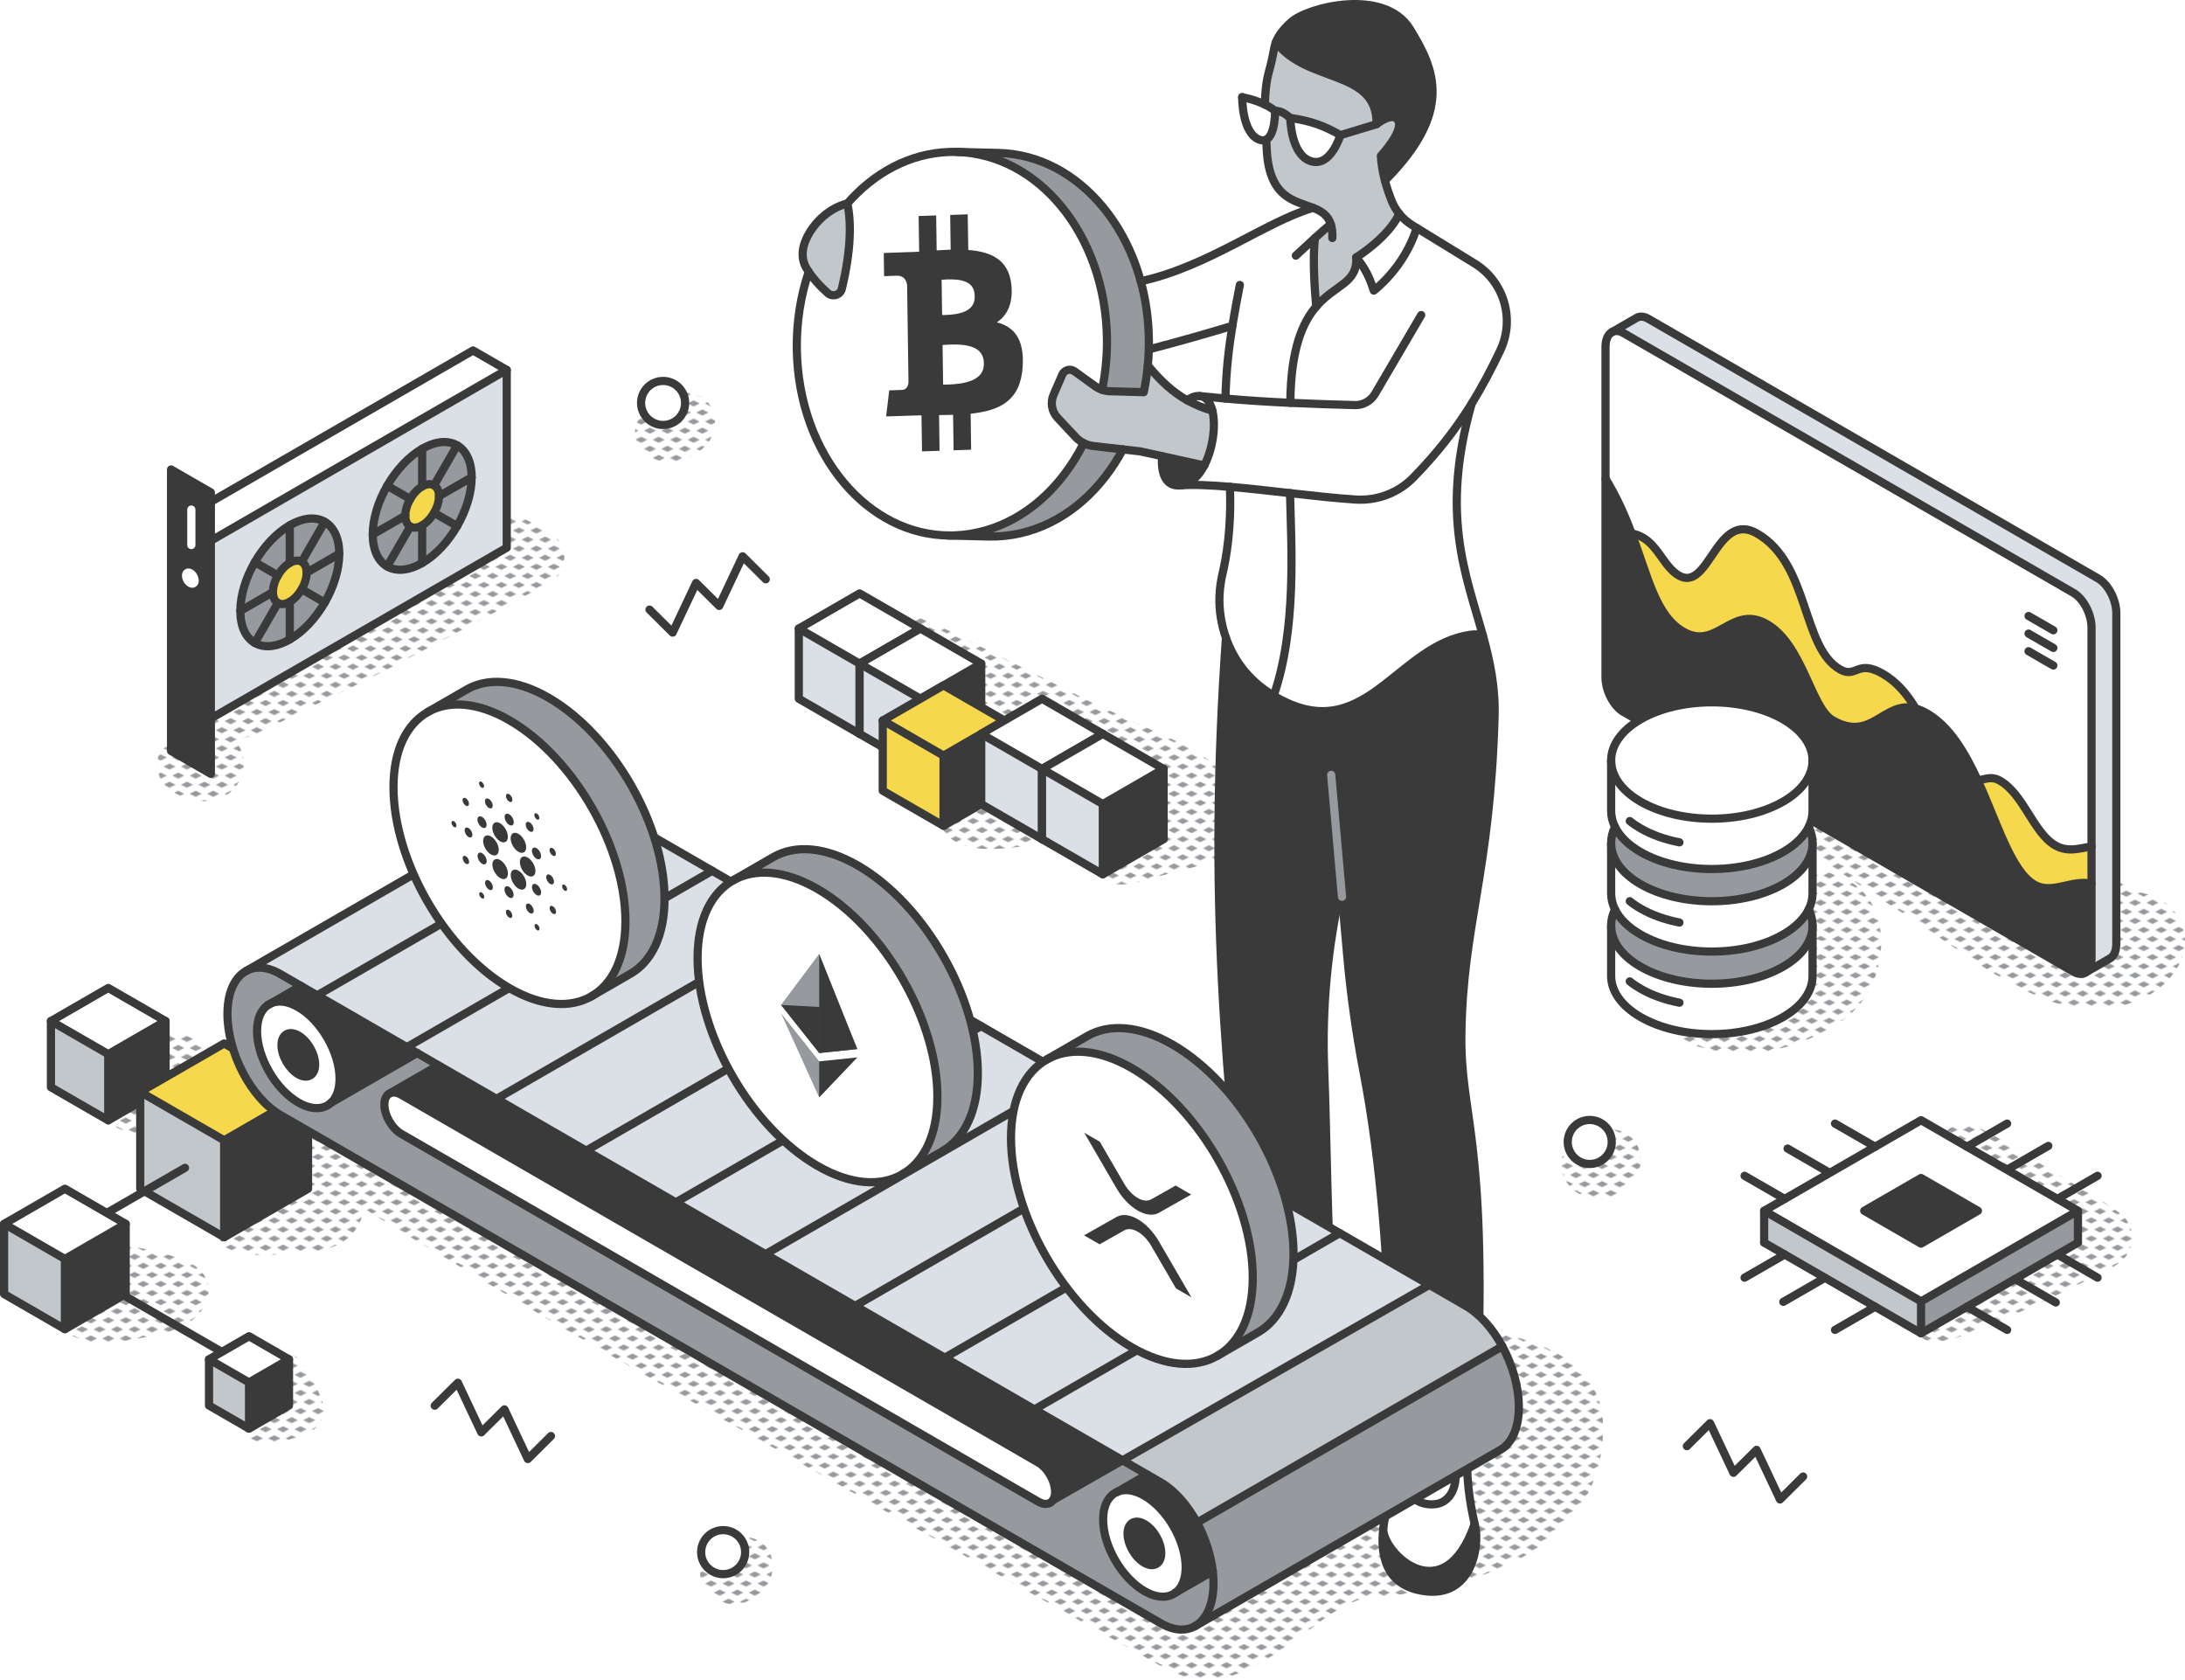 <?xml version="1.0" encoding="UTF-8"?>
<svg id="Layer_2" data-name="Layer 2" xmlns="http://www.w3.org/2000/svg" xmlns:xlink="http://www.w3.org/1999/xlink" viewBox="0 0 800.39 615.35">
  <defs>
    <style>
      .cls-1, .cls-2, .cls-3, .cls-4 {
        fill: none;
      }

      .cls-5 {
        fill: #c2c7cc;
      }

      .cls-6 {
        fill: #969a9e;
      }

      .cls-7, .cls-2, .cls-3, .cls-4 {
        stroke-linecap: round;
        stroke-linejoin: round;
        stroke-width: 3px;
      }

      .cls-7, .cls-8 {
        fill: #fff;
      }

      .cls-7, .cls-4 {
        stroke: #3a3a3a;
      }

      .cls-9 {
        fill: #3a3a3a;
      }

      .cls-10 {
        fill: #f6d84c;
      }

      .cls-2 {
        stroke: #969a9e;
      }

      .cls-3 {
        stroke: #fff;
      }

      .cls-11 {
        fill: #dae0e5;
      }

      .cls-12 {
        clip-path: url(#clippath);
      }

      .cls-13 {
        fill: url(#New_Pattern_Swatch_2);
      }
    </style>
    <clipPath id="clippath">
      <rect class="cls-1" x="0" width="16" height="19"/>
    </clipPath>
    <pattern id="New_Pattern_Swatch_2" data-name="New Pattern Swatch 2" x="0" y="0" width="16" height="19" patternTransform="translate(-2949.14 -4437.4) scale(.4 .35)" patternUnits="userSpaceOnUse" viewBox="0 0 16 19">
      <g>
        <rect class="cls-1" x="0" width="16" height="19"/>
        <g class="cls-12">
          <polygon class="cls-6" points="16 22.18 10.5 19 16 15.82 21.5 19 16 22.18"/>
          <polygon class="cls-6" points="0 22.18 -5.5 19 0 15.82 5.5 19 0 22.18"/>
          <polygon class="cls-6" points="8 12.68 2.5 9.5 8 6.32 13.5 9.5 8 12.68"/>
          <polygon class="cls-6" points="16 3.18 10.5 0 16 -3.18 21.5 0 16 3.18"/>
          <polygon class="cls-6" points="0 3.18 -5.5 0 0 -3.18 5.5 0 0 3.18"/>
        </g>
      </g>
    </pattern>
  </defs>
  <g id="lineart">
    <g>
      <path class="cls-13" d="M76.01,475.46c-3.08,10.02-13.1,12.35-22.25,14.22-9.12,1.86-18.86,3.6-27.55-.5-5.15-2.43-4.52-10.22,0-12.82,1.89-1.09,3.86-1.86,5.88-2.46-.55-.88-1-1.86-1.3-2.96-1.28-4.67.78-10.78,5.3-13.02l1.45-.72c2.65-1.32,5.84-1.49,8.67-.68,7.61.57,15.13,2.64,22.16,5.49,5.35,2.17,9.52,7.33,7.64,13.46ZM41.42,412.27c5.96,3.76,13.97,3.21,20.72,2.62,6.64-.58,15.08-.74,21.06-4,7.23-3.95,9.86-14.17,3.74-20.38-3.58-3.63-9.01-6.05-13.92-8.39-2.9-2.89-7.32-3.92-11.63-3.22l-1.19.2c-6.76,1.11-9.69,8.74-8.12,14.87-3.76.48-7.47,1.22-10.66,3.26-5.59,3.58-5.65,11.47,0,15.04ZM113.75,504.4c-1.99-3.52-4.03-7.1-7.64-9.17-4.52-2.59-10-2.17-14.05,1.08-5.08,4.07-5.52,9.81-2.97,15.52.66,1.48,1.81,2.66,3.2,3.55-.91.51-1.82.99-2.74,1.37-2.15.88-3.78,3.34-2.29,5.62,2.65,4.07,5.99,6.06,10.93,6.27,4.85.21,9.13-1.97,13.63-3.38,4.67-1.47,7.96-6.45,6.46-11.38-1.03-3.37-2.81-6.42-4.53-9.47ZM276.84,563.82c-3.73-1.57-8.11-.78-11.03,2.09-.69.68-1.35,1.43-1.92,2.22-1.8-.11-3.57.38-4.97,1.95-1.15,1.28-2.09,2.93-2.29,4.68-1.4,6.45,5.67,12.86,11.96,12.82,7.41-.05,14.94-6.75,14.46-14.53-.26-4.1-2.33-7.59-6.21-9.23ZM498.42,484.25c-3,0-9.43.04-9.47.04-29.26,0-49.29,12.6-49.29,42.62s37.63,19.51,37.63,36.67c0,4.86-6.5,15.54-17.38,19.87l-9.38,5.46c-2.39,1.39-5.27,3.65-8.16,3.69-4.22.05-9.56-4.37-13.11-6.29-6.93-3.74-238.5-134.18-252.92-141.96-14.48-7.81-28.74-16.37-43.99-22.58-1.42-.58-2.96-.54-4.41-.08l-.16-4.7c-.53-15.61-23.84-15.66-24.29,0l-.36,8.17c-.12,2.56.46,4.71,1.5,6.45.07.26.12.52.19.77.52,1.79,1.25,3.57,2.13,5.25-2.72.42-5.42.84-8.12,1.37-6.25,1.25-11.71,2.42-16.83,6.39-3.63,2.81-2.58,10.04,1.53,11.88,7.21,3.22,15.1,2.47,22.82,1.85,7.48-.6,15.65-.68,21.52-6.05,3.21-2.94,4.99-6.71,5.38-10.64,9.97,6.78,20.62,12.67,30.89,18.91,12.89,7.83,25.9,15.47,38.87,23.16,25.57,15.16,206.68,117.11,213.03,120.56,6.41,3.48,13.02,7.86,20.19,9.59,9.08,2.19,17.25-1.09,25.02-5.5,2.25-1.27,4.52-2.51,6.72-3.85,10.58-6.43,19.48-16.43,31.74-19.94,1.79-.51,87.53-2.26,87.53-62.39,0-35.89-51.49-38.74-88.79-38.74ZM776.18,444.06c-5.1-3.74-10.7-6.9-16.12-10.15-11.65-6.98-23.13-14.8-35.24-20.95-12-6.09-21.94,10.75-10.56,18.07,8.45,5.43,17.7,9.86,26.51,14.69,4.89,2.68,9.93,5.2,14.91,7.8-1.8.97-32.23,16.9-37.63,19.61-5.3,2.66-11.68,4.96-15,10.15-1.75,2.74-.13,7.09,3.16,7.76,6.38,1.29,12.71-1.95,18.52-4.27,6-2.39,11.97-4.88,17.92-7.42,6.11-2.61,12.06-5.61,18.01-8.57,5.38-2.68,12.1-5.02,16.61-9.06,5.7-5.12,4.94-13.24-1.09-17.66ZM684.77,329.58c6.51,9.59,5.13,24.36-.56,34.09-5.49,9.38-15.5,14.69-25.37,18.32-9.74,3.59-20.1,4.62-30.32,2.94-6.91-1.13-22.36-6.32-18.8-16.12,1.66-4.56,7.74-4.33,11.58-4.03,4.68.36,9.4.7,14.07.15,8.74-1.03,19.51-4.14,25.68-10.62,2.6-2.73,2.2-5.38,2.59-9.12-.77-.21-1.61-.46-1.38-.45-8.8-1.33-24.22,5.74-31.22-4.37-5.63-8.13-.09-17.77,8.86-20.07,5.08-1.31,10.74-1.62,15.97-1.91,10.86-.61,22.4,1.59,28.91,11.18ZM663.28,343.61c-1.42-.28-.13.79.87,1.52.05.05.13.11.25.19h0l.02.02c.09.05.19.1.32.15.03.01-.04,0-.16-.03.27.19.46.32.46.32-.17-.19-.31-.32-.43-.43,2.65.24,9.08.34-1.34-1.73ZM664.15,345.14c.09.07.17.13.25.19.07,0,.14.01.22.02-.42-.36-.6-.35-.47-.21ZM791.27,329.49c-2.92-1.62-6.16-2.42-9.38-3.14-.21-.05-.42-.12-.63-.18-.34-.21-.98-.63-1.41-1.15-6.55-7.89-19.48-1.19-19.51,8.08-.02,7.04,4.25,11.91,10.09,14.49-9.25,1.64-20.12-4.85-27.44-9.12-15.41-8.98-30.67-18.23-46.06-27.26-3.86-2.27-40.13-24.24-40.87-12.41-.52,8.32,12.01,16.49,17.89,20.51,8.68,5.92,17.57,11.57,26.38,17.29,16.09,10.46,32.16,23.31,50.31,29.94,15.96,5.83,38.22,3.37,47.37-12.84,4.92-8.7,1.93-19.38-6.75-24.22ZM581.63,418.24c-.11-.02-.22-.03-.33-.04.1.02.2.04.31.07,0,0,.01-.02.02-.03ZM585.31,415.13c-1.13.72-2.79,1.86-3.68,3.11.2.03.4.08.6.14l-.46-.06c-.05-.01-.11-.03-.16-.05l-.02.02-.8-.11c.17,0,.34,0,.5.02-3.79-.83-7.35.85-8.76,4.97-2.86,8.35,4.86,16.01,12.96,16.11,9.86.13,19.58-10.91,13.85-20.48-2.76-4.61-9.32-6.7-14.04-3.68ZM379.43,285.71c-10.52,1.71-27.11,1.94-33.31,12.12-1.51,2.48-1.21,6.51,1.1,8.49,9.1,7.81,24.48,3.6,35.39,2.84,5.02-.35,10.37-3.44,11.51-8.77.77-3.57.32-5.98-1.2-9.2-2.41-5.11-8.55-6.29-13.48-5.49ZM344.55,259.25c9.5,5.83,19.03,11.56,28.82,16.89,9.77,5.31,19.63,10.49,29.66,15.29,4.65,2.23,9.39,4.19,14.1,6.28-1.56.56-3.11,1.12-4.62,1.66-7.81,2.83-19.66,11.6-11.27,20.63,6.12,6.59,15.06,3.41,22.49,1.22,7.78-2.29,15.95-3.69,23.32-7.08,4.75-2.19,6.36-6.87,5.7-11.37,1.5-3.07,1.95-6.56.66-9.8-4.63-11.63-13.03-17.27-24.05-22.21-11.68-5.23-23.32-10.53-34.79-16.2-11.11-5.49-44.29-22.31-49.92-24.93-6.12-2.85-12.5-6.15-19.31-3.6-4.63,1.73-6.82,5.59-5.95,10.49,1.92,10.81,16.62,17.5,25.16,22.73ZM69.08,292.59c4.48,1.37,9.77,1.27,13.8-1.34,5.05-3.28,7.55-9.26,5.97-15.12-.44-1.62-1.32-3.09-2.49-4.29.98-.45,1.93-.94,2.84-1.43.15-.08.3-.17.46-.25,2.8-.41,5.6-1.87,8.09-3.12,4.76-2.41,9.51-4.87,14.3-7.22,10.19-5.01,20.49-9.77,30.55-15.06,19.77-10.4,39.47-20.9,59.09-31.58,6.83-3.72,6.6-14.07,0-17.85-4.16-2.38-8.08-4.76-12.51-6.61-4.9-2.06-10.98,1.82-12.77,6.27-.08.21-.15.42-.22.63-18.07,11.43-91.05,57.33-95.4,60.37-4.51,3.15-8.71,6.62-9.06,12.43-.06.94.22,1.75.68,2.44-1.91-1.43-4.35-1.97-7.26-1.46-6.15,1.07-8.54,8.6-7.08,13.88,1.4,5.05,6.36,7.89,11.03,9.32ZM237.36,166.82c3.44,2.63,8.62,2.89,12.63,1.49,3.92-1.37,8.79-3.99,10.52-8,1.02-2.37,1.67-4.42,1.32-7.07-.31-2.33-1.27-4.73-3.05-6.36-3.55-3.26-9.17-4.44-13.43-1.73-1.19.75-2.31,1.61-3.27,2.62-.18.1-.36.22-.55.31-.08.03-.17.06-.27.1-1.68.65-2.54,1.1-3.89,1.95-2.91,1.84-4.79,4.84-4.79,8.35,0,3.74,1.98,6.2,4.79,8.35Z"/>
      <g>
        <g>
          <path class="cls-9" d="M588.13,175.33v72.78c0,4.89,2.97,10.57,6.64,12.69l164.74,95.11c1.67.97,3.18,1.03,4.35.35l.27-.16c1.25-.89,2.03-2.7,2.03-5.21v-27.19c-7.06-1.71-14.41,4.09-20.97.3-8.48-4.89-13.47-22.39-20.7-38.13-4.73-10.31-10.41-19.85-18.67-24.61-1.46-.84-2.81-1.41-4.07-1.75-11.72-3.2-15.95,12.63-30.51,4.24-7.85-4.54-10.87-27.56-24.01-35.16-12.85-7.42-18.32,9.85-30.62,2.76-10.05-5.8-12.77-19.65-18.89-35.9-2.42-6.45-5.39-13.28-9.58-20.13Z"/>
          <path class="cls-8" d="M588.13,127.05v48.28c4.18,6.85,7.15,13.68,9.58,20.13,1.19.12,2.56.56,4.18,1.5,5.53,3.19,7.87,10.82,13.05,13.82,11.1,6.41,13.83-23.89,28.63-15.42.03.02.07.03.1.06,19.22,11.1,16.22,41.61,30.3,49.74,6.06,3.51,6.26-3.83,15.69,1.62,5.27,3.04,8.95,7.54,12.08,12.74,1.26.34,2.61.91,4.07,1.75,8.26,4.76,13.94,14.3,18.67,24.61,2.83-.51,5.06-1.7,8.13.07,8.74,5.06,12.27,19.08,20.22,23.68,4.75,2.74,9.16.98,13.31.43v-80.24c0-4.89-2.97-10.57-6.64-12.69l-164.74-95.11c-1.61-.93-3.08-1.01-4.22-.43l-.13.08c-1.41.8-2.29,2.69-2.29,5.37Z"/>
          <path class="cls-11" d="M599.5,116.44l-8.95,5.16c1.14-.58,2.61-.5,4.22.43l164.74,95.11c3.67,2.12,6.64,7.79,6.64,12.69v121.07c0,2.5-.78,4.32-2.03,5.21l8.82-5.08c1.4-.8,2.29-2.69,2.29-5.37v-121.07c0-4.89-2.97-10.57-6.64-12.69l-164.75-95.11c-1.65-.97-3.18-1.03-4.34-.35Z"/>
          <path class="cls-10" d="M601.89,196.96c-1.62-.94-2.99-1.39-4.18-1.5,6.13,16.25,8.84,30.1,18.89,35.9,12.3,7.09,17.78-10.18,30.62-2.76,13.14,7.59,16.16,30.61,24.01,35.16,14.56,8.39,18.79-7.44,30.51-4.24-3.13-5.21-6.81-9.7-12.08-12.74-9.44-5.45-9.63,1.89-15.69-1.62-14.08-8.13-11.08-38.64-30.3-49.74-.03-.02-.07-.03-.1-.06-14.81-8.47-17.53,21.83-28.63,15.42-5.17-2.99-7.51-10.62-13.05-13.82Z"/>
          <path class="cls-10" d="M724.48,285.88c7.23,15.74,12.22,33.23,20.7,38.13,6.56,3.79,13.91-2.02,20.97-.3v-13.64c-4.16.55-8.56,2.31-13.31-.43-7.96-4.6-11.49-18.63-20.22-23.68-3.08-1.77-5.3-.58-8.13-.07Z"/>
        </g>
        <g>
          <path class="cls-4" d="M590.55,121.6c1.14-.58,2.61-.5,4.22.43l164.74,95.11c3.67,2.12,6.64,7.79,6.64,12.69v121.07c0,2.5-.78,4.32-2.03,5.21"/>
          <path class="cls-4" d="M763.85,356.26c-1.16.68-2.68.62-4.35-.35l-164.74-95.11c-3.67-2.12-6.64-7.79-6.64-12.69v-121.07c0-2.68.89-4.57,2.29-5.37"/>
          <path class="cls-4" d="M766.15,323.7c-7.06-1.71-14.41,4.09-20.97.3-8.48-4.89-13.47-22.39-20.7-38.13-4.73-10.31-10.41-19.85-18.67-24.61-1.46-.84-2.81-1.41-4.07-1.75-11.73-3.18-15.95,12.63-30.51,4.24-7.85-4.54-10.87-27.56-24.01-35.16-12.85-7.42-18.32,9.85-30.62,2.76-10.05-5.8-12.78-19.65-18.89-35.9-2.43-6.45-5.39-13.28-9.58-20.13"/>
          <path class="cls-4" d="M701.74,259.52c-3.13-5.21-6.81-9.7-12.08-12.74-9.44-5.45-9.63,1.89-15.69-1.62-14.08-8.13-11.08-38.64-30.3-49.74-.03-.02-.07-.03-.1-.06-14.81-8.47-17.53,21.83-28.63,15.42-5.17-2.99-7.51-10.62-13.05-13.82-1.62-.94-2.99-1.39-4.18-1.5"/>
          <path class="cls-4" d="M766.15,310.06c-4.16.55-8.56,2.31-13.31-.43-7.96-4.6-11.49-18.63-20.22-23.68-3.08-1.77-5.3-.58-8.13-.07"/>
          <line class="cls-4" x1="752.16" y1="230.86" x2="743.08" y2="225.62"/>
          <line class="cls-4" x1="752.16" y1="237.32" x2="743.08" y2="232.07"/>
          <line class="cls-4" x1="752.16" y1="243.76" x2="743.08" y2="238.52"/>
          <path class="cls-4" d="M763.85,356.26l9.09-5.24c1.4-.8,2.29-2.69,2.29-5.37v-121.07c0-4.89-2.97-10.57-6.64-12.69l-164.75-95.11c-1.65-.97-3.18-1.03-4.34-.35l-9.07,5.24"/>
        </g>
      </g>
      <g id="cube">
        <g>
          <polygon class="cls-9" points="60.65 373.99 60.65 398.23 39.65 410.35 39.65 386.11 60.65 373.99"/>
          <polygon class="cls-8" points="60.65 373.99 39.65 386.11 18.66 373.99 39.65 361.87 60.65 373.99"/>
          <polygon class="cls-5" points="39.65 386.11 39.65 410.35 18.66 398.23 18.66 373.99 39.65 386.11"/>
        </g>
        <g>
          <polygon class="cls-4" points="18.66 373.99 39.65 361.87 60.65 373.99 39.65 386.11 18.66 373.99"/>
          <line class="cls-4" x1="39.65" y1="386.11" x2="39.65" y2="410.35"/>
          <polyline class="cls-4" points="18.66 373.99 18.66 398.23 39.65 410.35 60.65 398.23 60.65 373.99"/>
        </g>
      </g>
      <line class="cls-7" x1="48.53" y1="392.55" x2="68.29" y2="403.96"/>
      <g id="cube-2" data-name="cube">
        <g>
          <polygon class="cls-9" points="112.84 399.93 112.84 435.42 82.11 453.16 82.11 417.67 112.84 399.93"/>
          <polygon class="cls-10" points="112.84 399.93 82.11 417.67 51.37 399.93 82.11 382.18 112.84 399.93"/>
          <polygon class="cls-5" points="82.11 417.67 82.11 453.16 51.37 435.42 51.37 399.93 82.11 417.67"/>
        </g>
        <g>
          <polygon class="cls-4" points="51.37 399.93 82.11 382.18 112.84 399.93 82.11 417.67 51.37 399.93"/>
          <line class="cls-4" x1="82.11" y1="417.67" x2="82.11" y2="453.16"/>
          <polyline class="cls-4" points="51.37 399.93 51.37 435.42 82.11 453.16 112.84 435.42 112.84 399.93"/>
        </g>
      </g>
      <line class="cls-7" x1="67.78" y1="427.74" x2="29.41" y2="449.89"/>
      <g id="cube-3" data-name="cube">
        <g>
          <polygon class="cls-9" points="46.04 448.27 46.04 473.98 23.77 486.84 23.77 461.13 46.04 448.27"/>
          <polygon class="cls-8" points="46.04 448.27 23.77 461.13 1.5 448.27 23.77 435.41 46.04 448.27"/>
          <polygon class="cls-5" points="23.77 461.13 23.77 486.84 1.5 473.98 1.5 448.27 23.77 461.13"/>
        </g>
        <g>
          <polygon class="cls-4" points="1.5 448.27 23.77 435.41 46.04 448.27 23.77 461.13 1.5 448.27"/>
          <line class="cls-4" x1="23.77" y1="461.13" x2="23.77" y2="486.84"/>
          <polyline class="cls-4" points="1.5 448.27 1.5 473.98 23.77 486.84 46.04 473.98 46.04 448.27"/>
        </g>
      </g>
      <line class="cls-7" x1="35.54" y1="468.79" x2="94.83" y2="503.02"/>
      <g id="cube-4" data-name="cube">
        <g>
          <polygon class="cls-9" points="105.86 497.89 105.86 514.81 91.22 523.26 91.22 506.35 105.86 497.89"/>
          <polygon class="cls-8" points="105.86 497.89 91.22 506.35 76.57 497.89 91.22 489.43 105.86 497.89"/>
          <polygon class="cls-5" points="91.22 506.35 91.22 523.26 76.57 514.81 76.57 497.89 91.22 506.35"/>
        </g>
        <g>
          <polygon class="cls-4" points="76.57 497.89 91.22 489.43 105.86 497.89 91.22 506.35 76.57 497.89"/>
          <line class="cls-4" x1="91.22" y1="506.35" x2="91.22" y2="523.26"/>
          <polyline class="cls-4" points="76.57 497.89 76.57 514.81 91.22 523.26 105.86 514.81 105.86 497.89"/>
        </g>
      </g>
      <g id="cube-5" data-name="cube">
        <g id="cube-6" data-name="cube">
          <g>
            <polygon class="cls-8" points="337.16 230.21 337.16 255.93 314.88 268.79 314.88 243.07 337.16 230.21"/>
            <polygon class="cls-8" points="337.16 230.21 314.88 243.07 292.61 230.22 314.88 217.35 337.16 230.21"/>
            <polygon class="cls-11" points="314.88 243.07 314.88 268.79 292.61 255.93 292.61 230.22 314.88 243.07"/>
          </g>
          <g>
            <polygon class="cls-4" points="292.61 230.22 314.88 217.35 337.16 230.21 314.88 243.07 292.61 230.22"/>
            <line class="cls-4" x1="314.88" y1="243.07" x2="314.88" y2="268.79"/>
            <polyline class="cls-4" points="292.61 230.22 292.61 255.93 314.88 268.79 337.16 255.93 337.16 230.21"/>
          </g>
        </g>
      </g>
      <g id="cube-7" data-name="cube">
        <g id="cube-8" data-name="cube">
          <g>
            <polygon class="cls-9" points="359.43 243.07 359.43 268.79 337.16 281.65 337.16 255.93 359.43 243.07"/>
            <polygon class="cls-8" points="359.43 243.07 337.16 255.93 314.88 243.07 337.16 230.21 359.43 243.07"/>
            <polygon class="cls-11" points="337.16 255.93 337.16 281.65 314.88 268.79 314.88 243.07 337.16 255.93"/>
          </g>
          <g>
            <polygon class="cls-4" points="314.88 243.07 337.16 230.21 359.43 243.07 337.16 255.93 314.88 243.07"/>
            <line class="cls-4" x1="337.16" y1="255.93" x2="337.16" y2="281.65"/>
            <polyline class="cls-4" points="314.88 243.07 314.88 268.79 337.16 281.65 359.43 268.79 359.43 243.07"/>
          </g>
        </g>
      </g>
      <g id="cube-9" data-name="cube">
        <g id="cube-10" data-name="cube">
          <g>
            <polygon class="cls-9" points="367.9 263.9 367.9 289.62 345.63 302.47 345.63 276.76 367.9 263.9"/>
            <polygon class="cls-10" points="367.9 263.9 345.63 276.76 323.36 263.9 345.63 251.04 367.9 263.9"/>
            <polygon class="cls-10" points="345.63 276.76 345.63 302.47 323.36 289.62 323.36 263.9 345.63 276.76"/>
          </g>
          <g>
            <polygon class="cls-4" points="323.36 263.9 345.63 251.04 367.9 263.9 345.63 276.76 323.36 263.9"/>
            <line class="cls-4" x1="345.63" y1="276.76" x2="345.63" y2="302.47"/>
            <polyline class="cls-4" points="323.36 263.9 323.36 289.62 345.63 302.47 367.9 289.62 367.9 263.9"/>
          </g>
        </g>
      </g>
      <g id="cube-11" data-name="cube">
        <g id="cube-12" data-name="cube">
          <g>
            <polygon class="cls-8" points="403.97 268.79 403.97 294.51 381.7 307.37 381.7 281.65 403.97 268.79"/>
            <polygon class="cls-8" points="403.97 268.79 381.7 281.65 359.43 268.79 381.7 255.93 403.97 268.79"/>
            <polygon class="cls-11" points="381.7 281.65 381.7 307.37 359.43 294.51 359.43 268.79 381.7 281.65"/>
          </g>
          <g>
            <polygon class="cls-4" points="359.43 268.79 381.7 255.93 403.97 268.79 381.7 281.65 359.43 268.79"/>
            <line class="cls-4" x1="381.7" y1="281.65" x2="381.7" y2="307.37"/>
            <polyline class="cls-4" points="359.43 268.79 359.43 294.51 381.7 307.37 403.97 294.51 403.97 268.79"/>
          </g>
        </g>
      </g>
      <g id="cube-13" data-name="cube">
        <g id="cube-14" data-name="cube">
          <g>
            <polygon class="cls-9" points="426.25 281.65 426.25 307.37 403.97 320.23 403.97 294.51 426.25 281.65"/>
            <polygon class="cls-8" points="426.25 281.65 403.97 294.51 381.7 281.65 403.97 268.79 426.25 281.65"/>
            <polygon class="cls-11" points="403.97 294.51 403.97 320.23 381.7 307.37 381.7 281.65 403.97 294.51"/>
          </g>
          <g>
            <polygon class="cls-4" points="381.7 281.65 403.97 268.79 426.25 281.65 403.97 294.51 381.7 281.65"/>
            <line class="cls-4" x1="403.97" y1="294.51" x2="403.97" y2="320.23"/>
            <polyline class="cls-4" points="381.7 281.65 381.7 307.37 403.97 320.23 426.25 307.37 426.25 281.65"/>
          </g>
        </g>
      </g>
      <polyline class="cls-4" points="660.51 540.8 652.04 549.22 643.46 531.04 634.98 539.45 626.4 521.27 617.92 529.69"/>
      <polyline class="cls-4" points="237.92 223.28 246.4 231.7 254.98 213.52 263.45 221.94 272.03 203.76 280.51 212.18"/>
      <polyline class="cls-4" points="201.83 525.98 193.35 534.4 184.78 516.22 176.3 524.64 167.72 506.46 159.24 514.87"/>
      <path class="cls-7" d="M590.4,418.27c0-4.45-3.61-8.06-8.06-8.06s-8.06,3.61-8.06,8.06,3.61,8.06,8.06,8.06,8.06-3.61,8.06-8.06Z"/>
      <path class="cls-7" d="M250.96,147.59c0-4.45-3.61-8.06-8.06-8.06s-8.06,3.61-8.06,8.06,3.61,8.06,8.06,8.06,8.06-3.61,8.06-8.06Z"/>
      <path class="cls-7" d="M272.96,568.51c0-4.45-3.61-8.06-8.06-8.06s-8.06,3.61-8.06,8.06,3.61,8.06,8.06,8.06,8.06-3.61,8.06-8.06Z"/>
      <g>
        <g>
          <path class="cls-8" d="M472.65,147.55c.16-19.76,4.51-29.48,9.48-35.27,7-8.17,15.24-8.48,14.66-18,3.24,4.02,4.74,6.9,6.44,12.16,0,0,11.15-8.26,15.72-22.93l21.17,12.98c10.83,6.64,14.86,20.39,9.42,31.87-3.34,7.04-6.73,13.42-10.45,19.44-5.92,9.55-12.67,18.18-21.37,27.11-5.52,5.65-13.25,8.57-21.13,8.06-7.33-.47-15.68-1.4-24.05-2.35-7.55-.85-15.14-1.72-22.02-2.31-7.16-.61-13.57-.9-18.38-.52,3.83-.26,6.87-3.23,8.99-7.29,3.18-6.08,4.32-14.58,2.97-20.05-.74-3.04-2.26-5.14-4.59-5.36,3.18.34,6.3.64,9.38.91,8.01.72,15.77,1.2,23.75,1.57Z"/>
          <path class="cls-9" d="M491.29,325.16c-4.98,21.59-7.08,44.08-6.22,66.16,1,26.19.95,53.9,3.24,93.22.2,3.37-2.01,5.77-5.27,7.24-5.96,2.67-15.48,2.23-20.49-1.17-1.84-1.25-3.07-2.9-3.3-4.92-10.85-93.22-16.72-158.41-10.16-252.06,2.58,7.37,7.66,15.34,17.48,21.2,1.54.93,3.18,1.79,4.96,2.6,29.51,13.38,41.08-21.3,67.24-24.95,1.53-.21,2.99-.14,4.4.17,2.61,9.39,4.64,18.9,4.32,30.02-1.67,57.58-11.6,76.1-12.16,116-.43,30.38,9.34,37.06,5.94,128.44-.09,2.7-3.05,4.76-7.11,6.03-6.27,1.96-15.13,2.01-20.23-.4-2.39-1.12-3.98-2.79-4.06-5.06-1.42-44.59-3.72-80.31-10.42-115.27-2.66-13.85-4.71-28.46-5.95-42.51l-2.19-24.71Z"/>
          <path class="cls-8" d="M543.16,232.64c-1.41-.31-2.87-.38-4.4-.17-26.17,3.65-37.74,38.34-67.24,24.95-1.77-.81-3.42-1.67-4.96-2.6,8.45-24.45,6.44-54.58,5.99-74.21h0c8.37.94,16.72,1.87,24.05,2.33,7.88.51,15.61-2.41,21.13-8.06,8.7-8.92,15.44-17.56,21.37-27.11-11.56,40.86-2.14,62.51,4.06,84.85Z"/>
          <path class="cls-9" d="M540.33,558.79c1.86,7.93-1.43,28.25-21.09,23.53-11.78-2.84-13.55-13.16-12.56-22.24.48,9.26,22.4,30.2,33.51-1.84h.01c.04.18.09.37.13.55Z"/>
          <path class="cls-8" d="M540.2,558.24h-.01c-11.11,32.04-33.03,11.1-33.51,1.84.67-6.05,2.56-11.56,3.52-13.91,2.44-5.88-1.56-10.76-.85-18.22.09-.97.27-1.84.56-2.62,1.03,2.2,2.02,4.03,4,4.51.31.08.7.12,1.08.12.61,0,1.12-.2,1.57-.52.08.99.1,2.01.1,3.03,0,6.5-.6,10.12-.6,11.87,0,4.63,4.33,6.68,8.48,6.68,6.04,0,8.69-5.24,8.69-10.64,0-3.56-1.17-7.17-2.22-10.74.64.3,1.37.49,2.23.5.03,0,.05,0,.08,0,2,0,3.34-.46,4.53-1.47-.01.46-.05.94-.1,1.45-1.04,9.4.5,20.3,2.45,28.14Z"/>
          <path class="cls-8" d="M533.78,520.13c2.61,1.54,4.24,4.2,4.07,8.53-1.19,1.02-2.53,1.47-4.53,1.47h-.08l.53-10.01Z"/>
          <path class="cls-5" d="M534.14,513.12l-.9,17.01c-.86-.01-1.59-.2-2.23-.5-3.18-1.49-4.15-5.8-8.14-5.8-3.4,0-4.26,4.11-6.31,5.61-.44.32-.95.52-1.57.52-.38,0-.77-.04-1.08-.12v-17.13c5.1,2.41,13.96,2.36,20.23.4Z"/>
          <path class="cls-8" d="M531.01,529.63c1.04,3.56,2.22,7.17,2.22,10.74,0,5.4-2.65,10.64-8.69,10.64-4.15,0-8.48-2.05-8.48-6.68,0-1.75.6-5.37.6-11.87,0-1.02-.03-2.03-.1-3.03,2.06-1.49,2.91-5.61,6.31-5.61,3.99,0,4.96,4.32,8.14,5.8Z"/>
          <path class="cls-8" d="M517.43,82.56l1.53.94c-4.57,14.67-15.72,22.93-15.72,22.93-1.71-5.26-3.21-8.14-6.44-12.16,0,0,11.71-7.21,15.76-15.99,1.36,1.68,3.01,3.13,4.88,4.28Z"/>
          <path class="cls-9" d="M516.46,10.61c9.21,14.91,15.94,30.32-9.14,55.54-.83-3.12-1.33-6.13-1.49-9.07,0,0,8.26-8.9,6.43-12.76-1.83-3.86-8,1.15-8,1.15.33-20.22-25.37-14.78-36.88-30.03,1.03-2.65,2.92-4.96,5.57-7.34,6.22-5.64,34.19-12.59,43.5,2.5Z"/>
          <path class="cls-8" d="M513.91,520.54v9.3c-1.98-.47-2.97-2.31-4-4.51.76-2.13,2.18-3.69,4-4.79Z"/>
          <path class="cls-5" d="M507.31,66.15c.64,2.47,1.49,4.98,2.54,7.58.67,1.66,1.59,3.17,2.7,4.55-4.04,8.78-15.76,15.99-15.76,15.99.57,9.52-7.66,9.84-14.66,18-.67-7.38-1.29-17.83-.47-25.1,2.17-2.01,4.11-3.68,5.82-5.06-1.07-3.35-3.52-4.83-6.48-5.99-6.82-2.67-16.26-3.59-17.01-21.81-.04-.97-.1-2.03-.18-3.17h0c3.4-1.68,3.27-10.55,3.27-10.55,2.13.01,3.52.93,5.57,2.6,0,0,.08,13.37,7.45,15.81,7.38,2.44,10.89-9.51,10.89-9.51l13.27-4.02s6.17-5.01,8-1.15c1.83,3.86-6.43,12.76-6.43,12.76.16,2.93.65,5.95,1.49,9.07Z"/>
          <path class="cls-5" d="M467.38,15.45c11.51,15.25,37.2,9.81,36.88,30.03l-13.27,4.02c-5.75-3.35-10.92-5.26-18.34-6.3-2.05-1.67-3.44-2.58-5.57-2.6-1.08-.86-2.35-1.63-3.74-2.31.08-4.23.47-8.53,1.58-12.43.72-2.56,1.31-5.26,1.76-7.87.15-.89.39-1.73.7-2.54Z"/>
          <path class="cls-9" d="M487.34,514.26c.17,3.05-1.06,6.04-3.38,8.02-7.32,6.24-9.63,11.02-16.71,16.76-8.15,6.6-17.14,8.01-23.04,7.16-5.91-.83-11.06-4.34-10.83-11.65.02-.5.12-.98.27-1.45,11.01,9.16,18.05,7.16,23,4.49,4.51-2.43,20.4-16.96,30.6-24.78.03.47.05.95.08,1.45Z"/>
          <path class="cls-8" d="M486.52,502.71c.21,2.35.47,5.69.74,10.1-10.2,7.83-26.09,22.36-30.6,24.78-4.94,2.67-11.99,4.67-23-4.49,1.57-4.72,9.56-8.54,15.39-13.88h.01c2.64,2.01,5.52,3.35,9.1,3.35,5.23,0,8.58-5.99,12.72-12.78h.01c.6.4,1.38.52,2.11.2,2.52-1.13,6.55-3.05,10.47-5.39,1.03-.6,2.05-1.24,3.03-1.89Z"/>
          <path class="cls-8" d="M486.08,498.45s.18,1.37.44,4.27c-.98.65-2,1.29-3.03,1.89l-.33-9.03c2.74.65,2.91,2.87,2.91,2.87Z"/>
          <path class="cls-8" d="M472.65,43.2c7.42,1.04,12.59,2.95,18.34,6.3,0,0-3.51,11.95-10.89,9.51-7.37-2.44-7.45-15.81-7.45-15.81Z"/>
          <path class="cls-5" d="M483.17,495.58l.33,9.03c-3.93,2.33-7.95,4.26-10.47,5.39-.73.33-1.51.2-2.11-.21-.44-.29-.79-.76-.91-1.33-.92-4.22-3.1-12.05-7.25-12.38l-.2-5.47c5.01,3.4,14.53,3.85,20.49,1.17l.13,3.8Z"/>
          <path class="cls-8" d="M481.67,87.18c-.82,7.27-.2,17.71.47,25.1-4.97,5.79-9.33,15.51-9.48,35.27-7.98-.37-15.74-.85-23.75-1.57.2-9.6,1.17-18.17,2.53-26.62-9.07,2.71-20.18,5.92-30.62,8.62.03-1.23.03-2.45.01-3.69-.1-7.45-1.13-14.6-2.97-21.26,24.78-5.41,45.89-21.9,63.15-26.9,2.96,1.16,5.41,2.63,6.48,5.99-1.71,1.38-3.65,3.05-5.82,5.06Z"/>
          <path class="cls-8" d="M472.55,180.62c.46,19.63,2.47,49.76-5.99,74.21-9.82-5.86-14.9-13.83-17.48-21.2-.9-2.56-1.49-5.05-1.87-7.34-.91-5.45-.61-11.02.67-16.4,1.28-5.4,3.26-16.48,2.65-31.59,6.87.59,14.47,1.46,22.02,2.31h0Z"/>
          <path class="cls-8" d="M470.91,509.78h-.01c-4.14,6.81-7.49,12.8-12.72,12.8-3.59,0-6.47-1.34-9.1-3.34h-.01c2.23-2.03,4.15-4.29,5.27-6.89,4.36-10.11,2.24-16.29,8.15-16.29.09,0,.18,0,.26.01,4.15.33,6.33,8.16,7.25,12.38.13.57.47,1.04.91,1.33Z"/>
          <path class="cls-8" d="M463.34,38.29c1.4.68,2.66,1.45,3.74,2.31,0,0,.12,8.86-3.27,10.54-.73.36-1.63.39-2.74-.08-6.2-2.65-6.04-15.47-6.04-15.47,3.07.63,5.88,1.53,8.31,2.7Z"/>
          <path class="cls-5" d="M434.92,146.64c2.75,1.55,5.77,2.79,9.2,3.8,1.34,5.47.21,13.97-2.97,20.05l-23.39-5.14-17.28-1.98c-1.23-.14-2.41-.51-3.5-1.06-1.1-.55-2.09-1.28-2.93-2.18l-6.65-7.1c-2.13-2.27-2.7-5.58-1.46-8.44l3.2-7.36c.35-.82,1.07-1.44,1.93-1.68.86-.24,1.8-.07,2.53.46l7.55,5.44c.8.57,1.66,1.02,2.57,1.33.95.33,1.94.51,2.96.53l12.29.34c.68-3.2,1.19-6.46,1.5-9.8,4.74,5.73,9.13,9.82,14.47,12.78Z"/>
          <path class="cls-9" d="M425.69,167.09l15.44,3.39c-2.11,4.06-5.15,7.03-8.99,7.29-5.23.42-6.95-4.53-6.46-10.68Z"/>
          <path class="cls-8" d="M439.52,145.07c2.34.22,3.85,2.32,4.59,5.36-3.43-1-6.44-2.24-9.2-3.8,1.47-1.13,3.03-1.73,4.6-1.57Z"/>
          <path class="cls-6" d="M420.83,124.29c.01,1.24.01,2.47-.01,3.69-.05,1.98-.18,3.94-.37,5.87-.31,3.34-.82,6.6-1.5,9.8l-12.29-.34c-1.02-.03-2.01-.21-2.96-.53,1.25-6.03,1.88-12.35,1.79-18.85-.27-19.11-6.68-36.21-16.87-48.5-9.81-11.88-23.15-19.32-37.87-19.76l15.04.37c14.83.35,28.29,7.81,38.18,19.78,6.21,7.5,11.02,16.79,13.88,27.22,1.84,6.67,2.87,13.81,2.97,21.26Z"/>
          <path class="cls-6" d="M400.47,163.36l10.87,1.25c-1.9,3.54-4.06,6.86-6.43,9.93-10.07,13.06-24.19,21.34-39.86,21.94-.93.04-1.85.04-2.78.03l-15.35-.38c.35.01.7.01,1.06.01.57,0,1.15,0,1.73-.03,15.68-.62,29.78-8.9,39.86-21.95,2.79-3.61,5.28-7.58,7.41-11.84h0c1.08.53,2.27.9,3.5,1.04Z"/>
          <path class="cls-8" d="M405.49,123.93c.09,6.5-.53,12.82-1.79,18.85-.91-.31-1.77-.76-2.57-1.33l-7.55-5.44c-.73-.52-1.67-.7-2.53-.46-.86.24-1.58.86-1.93,1.68l-3.2,7.36c-1.24,2.86-.67,6.17,1.46,8.44l6.65,7.1c.85.9,1.84,1.63,2.93,2.18h0c-2.13,4.28-4.62,8.24-7.41,11.86-10.08,13.06-24.19,21.34-39.86,21.95-.59.02-1.16.03-1.73.03-15.04-.02-28.68-7.3-38.73-19.19-10.47-12.34-17.08-29.66-17.36-49.07-.13-10.02,1.42-19.59,4.36-28.32h.01c1.55,2.33,3.8,4.98,6.99,7.81.83.73,1.98.98,3.04.64,1.06-.33,1.87-1.19,2.11-2.27,3.33-13.8,3.53-24.33,2-31.2,9.84-11.28,22.89-18.37,37.29-18.88,1.03-.04,2.06-.04,3.08,0,14.71.44,28.06,7.88,37.87,19.76,10.19,12.29,16.59,29.39,16.87,48.5ZM374.62,134.18c.61-10.14-3.29-14.52-9.46-16.12,3.69-2.48,5.96-6.68,5.32-13.57-.87-9.38-7.49-12.31-15.8-12.93l-.2-13.06-6.42.23.17,12.71c-1.7.07-3.42.17-5.13.26l-.18-12.8-6.43.22.2,13.06c-1.4.09-2.77.17-4.11.17l-8.86.31.12,8.49,4.67-.17c2.6-.09,3.48,1.75,3.76,3.35l.51,35.78c-.1,1-.56,2.65-2.39,2.71l-4.67.16-1.13,9.54s11.45-.37,12.95-.4l.2,13.21,6.42-.22-.18-13.07c1.76-.01,3.47-.07,5.14-.1l.18,12.99,6.43-.22-.18-13.17c10.8-1.16,18.31-4.79,19.07-17.36Z"/>
          <path class="cls-9" d="M365.17,118.06c6.17,1.6,10.07,5.99,9.46,16.12-.76,12.57-8.27,16.2-19.07,17.36l.18,13.17-6.43.22-.18-12.99c-1.67.04-3.38.09-5.14.1l.18,13.07-6.42.22-.2-13.21c-1.5.04-12.95.4-12.95.4l1.13-9.54,4.67-.16c1.83-.07,2.28-1.71,2.39-2.71l-.51-35.78c-.27-1.6-1.16-3.44-3.76-3.35l-4.67.17-.12-8.49,8.86-.31c1.34,0,2.71-.08,4.11-.17l-.2-13.06,6.43-.22.18,12.8c1.71-.09,3.43-.2,5.13-.26l-.17-12.71,6.42-.23.2,13.06c8.31.61,14.92,3.55,15.8,12.93.64,6.89-1.63,11.09-5.32,13.57ZM347.21,142.36c5.73-.2,14.82-1.27,14.69-9.31-.12-7.9-8.19-8.54-13.92-8.34-1.71.05-3.22.2-4.23.23l.25,17.49c.8-.03,1.92-.04,3.21-.08ZM346.38,116.87c4.77-.17,12.27-1.12,12.17-8.4-.1-7.19-6.84-7.79-11.6-7.62-1.45.04-2.71.17-3.56.2l.23,15.87c.68-.03,1.64-.01,2.75-.05Z"/>
          <path class="cls-8" d="M361.89,133.05c.13,8.05-8.96,9.12-14.69,9.31-1.29.04-2.41.05-3.21.08l-.25-17.49c1-.04,2.52-.18,4.23-.23,5.73-.21,13.8.43,13.92,8.34Z"/>
          <path class="cls-8" d="M358.55,108.47c.1,7.28-7.4,8.23-12.17,8.4-1.11.04-2.07.03-2.75.05l-.23-15.87c.85-.03,2.11-.16,3.56-.2,4.76-.17,11.49.43,11.6,7.62Z"/>
          <path class="cls-5" d="M310.38,74.54c1.54,6.87,1.33,17.4-2,31.2-.25,1.08-1.06,1.94-2.11,2.27-1.06.34-2.2.09-3.04-.64-3.2-2.83-5.43-5.48-6.99-7.81-.32-.48-.63-.96-.9-1.42-1.69-2.85-1.67-6.29-.51-9.39,2.41-6.48,8.62-12.52,15.55-14.21Z"/>
        </g>
        <g>
          <path class="cls-4" d="M411.33,164.61c-1.9,3.54-4.06,6.86-6.43,9.93-10.07,13.06-24.19,21.34-39.86,21.94-.93.04-1.85.04-2.78.03l-15.35-.38c.35.01.7.01,1.06.01"/>
          <path class="cls-4" d="M310.38,74.54c9.84-11.28,22.89-18.37,37.29-18.88,1.03-.04,2.06-.03,3.08,0,14.71.5,28.06,7.88,37.87,19.76,10.19,12.29,16.59,29.39,16.87,48.5.09,6.5-.53,12.82-1.79,18.85"/>
          <path class="cls-4" d="M396.97,162.32c-2.13,4.27-4.62,8.23-7.41,11.84-10.08,13.06-24.19,21.34-39.86,21.95-.59.02-1.16.03-1.73.03-15.04-.02-28.68-7.3-38.73-19.19-10.47-12.34-17.08-29.66-17.36-49.07-.13-10.02,1.42-19.59,4.36-28.32"/>
          <path class="cls-4" d="M347.21,142.36c5.73-.2,14.82-1.27,14.69-9.31-.12-7.9-8.19-8.54-13.92-8.34-1.71.05-3.22.2-4.23.23l.25,17.49c.8-.03,1.92-.04,3.21-.08Z"/>
          <path class="cls-4" d="M343.4,101.05l.23,15.87c.68-.03,1.64-.01,2.75-.05,4.77-.17,12.27-1.12,12.17-8.4-.1-7.19-6.84-7.79-11.6-7.62-1.45.04-2.71.17-3.56.2Z"/>
          <path class="cls-4" d="M454.17,104.37c-.99,5.07-1.94,10.02-2.74,14.99-1.37,8.45-2.34,17.02-2.53,26.62"/>
          <path class="cls-4" d="M450.53,178.3c.61,15.12-1.37,26.19-2.65,31.59-1.28,5.37-1.58,10.94-.67,16.4.38,2.3.97,4.79,1.87,7.34,2.59,7.37,7.67,15.32,17.48,21.2,1.54.92,3.18,1.79,4.96,2.6,29.51,13.38,41.08-21.3,67.24-24.95,1.53-.21,2.99-.14,4.4.17"/>
          <path class="cls-4" d="M417.85,103.03c24.78-5.41,45.89-21.9,63.15-26.9"/>
          <path class="cls-4" d="M420.81,127.98c10.44-2.7,21.55-5.91,30.62-8.62"/>
          <path class="cls-4" d="M439.52,145.07c2.34.22,3.85,2.32,4.59,5.36,1.34,5.47.2,13.97-2.97,20.05-2.12,4.05-5.15,7.03-8.99,7.29"/>
          <path class="cls-4" d="M539.1,147.79c-11.56,40.86-2.14,62.51,4.06,84.85,2.61,9.39,4.64,18.9,4.32,30.02-1.67,57.58-11.6,76.1-12.16,116-.43,30.38,9.34,37.06,5.94,128.44-.09,2.7-3.05,4.76-7.11,6.03-6.27,1.96-15.13,2-20.23-.4-2.39-1.12-3.98-2.79-4.06-5.06-1.42-44.59-3.72-80.31-10.42-115.27-2.66-13.85-4.71-28.46-5.95-42.51l-1.86-21.02"/>
          <path class="cls-4" d="M449.08,233.63c-6.56,93.65-.69,158.84,10.16,252.06.23,2.02,1.46,3.67,3.3,4.92,5.01,3.41,14.54,3.86,20.49,1.17,3.26-1.47,5.47-3.87,5.27-7.24-2.28-39.32-2.23-67.02-3.24-93.22-.86-22.08,1.24-44.57,6.22-66.16"/>
          <path class="cls-4" d="M488.05,87.18c.08-2.06-.12-3.7-.56-5.06-1.08-3.35-3.52-4.83-6.48-5.99-6.82-2.67-16.26-3.59-17.01-21.81-.04-.97-.1-2.03-.18-3.17"/>
          <path class="cls-4" d="M463.34,38.3h0c.08-4.24.47-8.54,1.58-12.44.72-2.56,1.31-5.26,1.76-7.87.15-.89.39-1.74.7-2.54,1.03-2.65,2.92-4.96,5.57-7.34,6.22-5.64,34.19-12.59,43.5,2.5,9.21,14.91,15.94,30.32-9.14,55.54h-.01"/>
          <path class="cls-4" d="M467.38,15.45c11.51,15.25,37.2,9.81,36.88,30.03,0,0,6.17-5.01,8-1.15,1.83,3.86-6.43,12.76-6.43,12.76.16,2.93.66,5.94,1.49,9.07.65,2.46,1.49,4.98,2.54,7.58.67,1.66,1.59,3.17,2.7,4.55,1.35,1.68,3.01,3.13,4.88,4.28l22.7,13.92c10.83,6.64,14.86,20.39,9.42,31.87-3.34,7.04-6.73,13.43-10.45,19.44-5.92,9.55-12.67,18.18-21.37,27.11-5.52,5.65-13.25,8.57-21.13,8.06-7.33-.47-15.68-1.4-24.05-2.35-7.55-.85-15.14-1.72-22.02-2.31-7.16-.61-13.57-.9-18.38-.52-5.23.41-6.95-4.53-6.46-10.68"/>
          <path class="cls-4" d="M434.9,146.65h.01c1.47-1.15,3.03-1.75,4.6-1.58,3.18.34,6.3.64,9.38.91,8.01.72,15.77,1.19,23.75,1.57,7.55.36,15.31.6,23.66.82,3.01.08,5.86-1.49,7.38-4.1l16.93-28.88"/>
          <path class="cls-4" d="M512.56,78.29c-4.04,8.78-15.76,15.99-15.76,15.99.57,9.52-7.66,9.84-14.66,18-4.97,5.79-9.33,15.51-9.48,35.27"/>
          <path class="cls-4" d="M496.8,94.28c3.24,4.02,4.74,6.9,6.44,12.16,0,0,11.15-8.26,15.72-22.93"/>
          <path class="cls-4" d="M482.14,112.28c-.67-7.38-1.29-17.83-.47-25.1,2.17-2.01,4.11-3.68,5.82-5.06"/>
          <line class="cls-4" x1="481.67" y1="87.18" x2="474.68" y2="93.63"/>
          <path class="cls-4" d="M472.55,180.62c.46,19.63,2.47,49.76-5.99,74.21h0"/>
          <path class="cls-4" d="M455.03,35.59c3.07.63,5.88,1.52,8.31,2.7,1.4.68,2.66,1.45,3.74,2.31,2.13.01,3.52.93,5.57,2.6,7.42,1.04,12.59,2.95,18.34,6.3l13.27-4.02"/>
          <path class="cls-4" d="M455.03,35.59s-.16,12.82,6.04,15.47c1.11.47,2.01.44,2.74.08,3.4-1.68,3.27-10.54,3.27-10.54"/>
          <path class="cls-4" d="M472.65,43.2s.08,13.37,7.45,15.81c7.38,2.44,10.89-9.51,10.89-9.51"/>
          <path class="cls-4" d="M296.24,99.56c1.56,2.33,3.8,4.98,6.99,7.81.83.73,1.98.98,3.04.64,1.06-.33,1.87-1.19,2.11-2.27,3.33-13.8,3.53-24.33,2-31.2-6.93,1.68-13.14,7.72-15.55,14.21-1.16,3.1-1.18,6.54.51,9.39.27.46.58.94.9,1.42Z"/>
          <path class="cls-4" d="M444.11,150.43c-3.43-1-6.44-2.25-9.2-3.8-5.33-2.98-9.73-7.06-14.47-12.78"/>
          <path class="cls-4" d="M441.14,170.48l-23.39-5.14-17.28-1.98c-1.23-.14-2.41-.51-3.5-1.06-1.09-.55-2.09-1.28-2.93-2.18l-6.65-7.1c-2.13-2.27-2.7-5.58-1.46-8.44l3.2-7.36c.35-.82,1.07-1.44,1.93-1.68.86-.24,1.8-.07,2.53.46l7.55,5.44c.8.57,1.66,1.02,2.57,1.33.95.33,1.94.51,2.96.53l12.29.34c.68-3.2,1.19-6.46,1.5-9.8.18-1.93.32-3.89.37-5.87.03-1.23.03-2.45.01-3.69-.1-7.45-1.14-14.59-2.97-21.26-2.87-10.43-7.67-19.72-13.88-27.22-9.89-11.96-23.35-19.42-38.18-19.78l-15.35-.38"/>
          <line class="cls-4" x1="462.54" y1="490.61" x2="462.74" y2="496.07"/>
          <line class="cls-4" x1="483.04" y1="491.78" x2="483.49" y2="504.6"/>
          <path class="cls-4" d="M483.17,495.58c2.74.65,2.91,2.87,2.91,2.87,0,0,.18,1.37.44,4.27.21,2.35.48,5.69.74,10.1.03.47.05.95.08,1.45.17,3.05-1.06,6.04-3.38,8.02-7.32,6.24-9.63,11.02-16.71,16.76-8.15,6.6-17.14,8.01-23.04,7.16-5.91-.83-11.06-4.34-10.83-11.65.02-.5.12-.98.27-1.45,1.57-4.72,9.55-8.56,15.39-13.88,2.23-2.03,4.15-4.28,5.27-6.87,4.36-10.11,2.24-16.29,8.15-16.29.09,0,.18,0,.26.01,4.15.33,6.33,8.16,7.25,12.38.13.57.47,1.04.91,1.33.61.41,1.38.54,2.11.21,2.52-1.13,6.54-3.07,10.47-5.39,1.03-.6,2.05-1.24,3.03-1.89"/>
          <path class="cls-4" d="M433.66,533.1c11.01,9.16,18.05,7.16,23,4.49,4.51-2.43,20.4-16.96,30.6-24.78"/>
          <path class="cls-4" d="M449.07,519.24c2.64,2,5.52,3.34,9.1,3.34,5.23,0,8.58-5.99,12.72-12.78"/>
          <path class="cls-4" d="M513.91,520.54c-1.83,1.1-3.24,2.66-4,4.79-.28.78-.47,1.66-.56,2.62-.71,7.46,3.29,12.34.85,18.22-.97,2.35-2.86,7.85-3.52,13.91-.99,9.08.78,19.4,12.56,22.24,19.66,4.72,22.95-15.6,21.09-23.53-.04-.18-.09-.37-.13-.55-1.83-7.87-3.5-18.74-2.45-28.14.06-.51.09-.99.1-1.45.15-4.33-1.46-6.99-4.07-8.53"/>
          <path class="cls-4" d="M509.91,525.32h0c1.03,2.22,2.02,4.04,4,4.53.31.08.7.12,1.08.12.61,0,1.12-.2,1.57-.52,2.05-1.5,2.91-5.61,6.31-5.61,3.99,0,4.96,4.31,8.14,5.8.64.3,1.37.49,2.23.5.03,0,.05,0,.08,0,2,0,3.34-.46,4.53-1.47h.01"/>
          <line class="cls-4" x1="513.91" y1="529.84" x2="513.91" y2="512.73"/>
          <line class="cls-4" x1="533.24" y1="530.13" x2="534.14" y2="513.12"/>
          <path class="cls-4" d="M516.56,529.44c.08.99.1,2.01.1,3.03,0,6.5-.6,10.12-.6,11.87,0,4.63,4.33,6.68,8.48,6.68,6.04,0,8.69-5.24,8.69-10.64,0-3.56-1.17-7.17-2.22-10.74"/>
          <path class="cls-4" d="M506.67,560.04s0,.03,0,.04c.24,9.27,22.4,30.2,33.51-1.84"/>
          <line class="cls-2" x1="491.59" y1="328.46" x2="487.63" y2="283.82"/>
        </g>
      </g>
      <g>
        <g>
          <polygon class="cls-6" points="761.18 443.48 761.18 455.15 703.7 488.34 703.7 476.67 761.18 443.48"/>
          <path class="cls-8" d="M761.18,443.48l-57.48,33.18-57.47-33.18,57.47-33.18,57.48,33.18ZM703.7,455.51l20.83-12.02-20.83-12.02-20.82,12.02,20.82,12.02Z"/>
          <polygon class="cls-9" points="724.53 443.48 703.7 455.51 682.88 443.48 703.7 431.47 724.53 443.48"/>
          <polygon class="cls-5" points="703.7 476.67 703.7 488.34 646.23 455.15 646.23 443.48 703.7 476.67"/>
        </g>
        <g>
          <polygon class="cls-4" points="646.23 443.48 703.7 410.3 761.18 443.48 703.7 476.67 646.23 443.48"/>
          <polygon class="cls-4" points="682.88 443.48 703.7 431.47 724.53 443.48 703.7 455.51 682.88 443.48"/>
          <polyline class="cls-4" points="761.18 455.15 703.7 488.34 646.23 455.15"/>
          <line class="cls-4" x1="761.18" y1="455.15" x2="761.18" y2="443.48"/>
          <line class="cls-4" x1="646.23" y1="455.15" x2="646.23" y2="443.48"/>
          <line class="cls-4" x1="720.53" y1="478.63" x2="735.23" y2="487.11"/>
          <line class="cls-4" x1="738.14" y1="468.46" x2="753.05" y2="477.06"/>
          <line class="cls-4" x1="753.66" y1="459.5" x2="768.36" y2="467.98"/>
          <line class="cls-4" x1="720.53" y1="420.02" x2="735.23" y2="411.54"/>
          <line class="cls-4" x1="735.62" y1="428.19" x2="750.32" y2="419.71"/>
          <line class="cls-4" x1="753.66" y1="439.14" x2="768.36" y2="430.66"/>
          <line class="cls-4" x1="686.88" y1="478.63" x2="672.18" y2="487.11"/>
          <line class="cls-4" x1="668.51" y1="468.03" x2="653.25" y2="476.83"/>
          <line class="cls-4" x1="653.75" y1="459.5" x2="639.05" y2="467.98"/>
          <line class="cls-4" x1="686.88" y1="420.02" x2="672.18" y2="411.54"/>
          <line class="cls-4" x1="669.52" y1="429.18" x2="654.81" y2="420.68"/>
          <line class="cls-4" x1="653.75" y1="439.14" x2="639.05" y2="430.66"/>
          <line class="cls-4" x1="703.7" y1="476.67" x2="703.7" y2="488.34"/>
        </g>
      </g>
      <g>
        <g>
          <path class="cls-9" d="M62.66,171.95v103.1l14.58,8.4v-103.08l-14.58-8.43ZM68.15,210.83c0-1,.7-1.41,1.58-.91.87.51,1.58,1.73,1.58,2.74s-.7,1.42-1.58.91c-.87-.51-1.58-1.73-1.58-2.74Z"/>
          <path class="cls-8" d="M69.73,209.92c-.87-.5-1.58-.09-1.58.91s.7,2.23,1.58,2.74c.87.51,1.58.09,1.58-.91s-.7-2.23-1.58-2.74Z"/>
          <path class="cls-11" d="M77.24,198.05v65.12l108.39-62.56v-65.12l-108.39,62.56ZM88.04,223.76c0-5.78,2.02-12.18,5.3-17.86,3.27-5.67,7.81-10.63,12.81-13.51,5.01-2.9,9.54-3.17,12.81-1.27,3.29,1.89,5.31,5.95,5.31,11.71s-2.03,12.18-5.31,17.86c-3.27,5.67-7.81,10.63-12.81,13.51-5.01,2.9-9.54,3.17-12.81,1.28-3.27-1.9-5.3-5.96-5.3-11.73ZM136.54,195.75c0-5.78,2.02-12.17,5.3-17.84,3.27-5.67,7.81-10.63,12.81-13.53,5.01-2.88,9.54-3.16,12.81-1.27,3.29,1.89,5.31,5.95,5.31,11.73s-2.03,12.17-5.31,17.84c-3.27,5.69-7.81,10.64-12.81,13.53-5.01,2.9-9.54,3.17-12.81,1.27-3.27-1.89-5.3-5.96-5.3-11.73Z"/>
          <polygon class="cls-8" points="77.24 183.8 77.24 198.05 185.62 135.49 173.28 128.37 77.24 183.8"/>
          <path class="cls-6" d="M88.04,223.76l11.94-6.9c0-1.97.69-4.14,1.81-6.08l-8.45-4.88c-3.27,5.67-5.3,12.08-5.3,17.86Z"/>
          <path class="cls-6" d="M99.98,216.86l-11.94,6.9c0,5.77,2.02,9.82,5.3,11.73l8.45-14.64c-1.12-.64-1.81-2.02-1.81-3.99Z"/>
          <path class="cls-6" d="M101.79,220.85l-8.45,14.64c3.27,1.89,7.8,1.62,12.81-1.28v-13.79c-1.7.98-3.25,1.08-4.36.43Z"/>
          <path class="cls-6" d="M93.34,205.9l8.45,4.88c1.11-1.93,2.65-3.61,4.36-4.6v-13.79c-5,2.88-9.54,7.84-12.81,13.51Z"/>
          <path class="cls-10" d="M101.79,210.78c-1.12,1.94-1.81,4.11-1.81,6.08s.69,3.35,1.81,3.99c1.11.65,2.66.55,4.36-.43,1.71-.99,3.25-2.67,4.36-4.6,1.12-1.93,1.81-4.11,1.81-6.08s-.69-3.34-1.8-3.99c-1.11-.65-2.66-.56-4.37.43-1.71.99-3.25,2.67-4.36,4.6Z"/>
          <path class="cls-6" d="M106.15,220.42v13.79c5-2.88,9.54-7.84,12.81-13.51l-8.44-4.88h-.01c-1.11,1.93-2.65,3.61-4.36,4.6Z"/>
          <path class="cls-6" d="M106.15,192.39v13.79c1.71-.99,3.26-1.08,4.37-.43l8.44-14.62c-3.27-1.9-7.8-1.63-12.81,1.27Z"/>
          <path class="cls-6" d="M110.5,215.82h.01l8.44,4.88c3.27-5.67,5.31-12.08,5.31-17.86l-11.95,6.9c0,1.97-.69,4.15-1.81,6.08Z"/>
          <path class="cls-6" d="M118.95,191.12l-8.44,14.62c1.11.65,1.8,2.03,1.8,3.99l11.95-6.9c0-5.77-2.02-9.82-5.31-11.71Z"/>
          <path class="cls-6" d="M136.54,195.75l11.94-6.89c0-1.97.69-4.15,1.81-6.09l-8.45-4.87c-3.27,5.67-5.3,12.07-5.3,17.84Z"/>
          <path class="cls-6" d="M148.47,188.87l-11.94,6.89c0,5.77,2.02,9.84,5.3,11.73l8.45-14.62c-1.12-.64-1.81-2.02-1.81-3.99Z"/>
          <path class="cls-6" d="M150.29,192.86l-8.45,14.62c3.27,1.9,7.8,1.63,12.81-1.27v-13.79c-1.7.98-3.23,1.07-4.36.43Z"/>
          <path class="cls-6" d="M141.83,177.91l8.45,4.87c1.11-1.93,2.65-3.63,4.36-4.6v-13.79c-5,2.9-9.54,7.85-12.81,13.53Z"/>
          <path class="cls-10" d="M150.29,182.77c-1.12,1.94-1.81,4.12-1.81,6.09s.69,3.35,1.81,3.99,2.66.55,4.36-.43c1.71-.99,3.25-2.67,4.36-4.6,1.12-1.94,1.81-4.12,1.81-6.09s-.69-3.35-1.81-3.98c-1.12-.65-2.66-.56-4.36.42-1.71.98-3.25,2.67-4.36,4.6Z"/>
          <path class="cls-6" d="M154.64,192.43v13.79c5-2.88,9.54-7.84,12.81-13.53l-8.44-4.87h-.01c-1.11,1.93-2.65,3.61-4.36,4.6Z"/>
          <path class="cls-6" d="M154.64,164.38v13.79c1.7-.98,3.23-1.07,4.36-.42h.01s8.44-14.64,8.44-14.64c-3.27-1.89-7.8-1.62-12.81,1.27Z"/>
          <path class="cls-6" d="M159.01,177.74h-.01c1.12.64,1.81,2.02,1.81,3.99l11.95-6.89c0-5.78-2.02-9.84-5.31-11.73l-8.44,14.62Z"/>
          <path class="cls-6" d="M159,187.82h.01l8.44,4.87c3.27-5.67,5.31-12.08,5.31-17.84l-11.95,6.89c0,1.97-.69,4.15-1.81,6.09Z"/>
        </g>
        <g>
          <polyline class="cls-4" points="77.24 198.05 185.62 135.49 173.28 128.37 77.24 183.8"/>
          <polygon class="cls-4" points="77.24 183.8 77.24 180.37 62.66 171.95 62.66 275.05 77.24 283.45 77.24 183.8"/>
          <polyline class="cls-4" points="77.24 263.17 185.62 200.61 185.62 135.49"/>
          <line class="cls-3" x1="70.09" y1="186.65" x2="70.09" y2="199.63"/>
          <path class="cls-3" d="M68.15,210.83c0,1,.7,2.23,1.58,2.74.87.51,1.58.09,1.58-.91s-.7-2.23-1.58-2.74c-.87-.5-1.58-.09-1.58.91Z"/>
          <path class="cls-4" d="M136.54,195.75c0,5.77,2.02,9.83,5.3,11.73,3.28,1.9,7.8,1.63,12.81-1.27,4.99-2.88,9.53-7.84,12.81-13.53,3.27-5.68,5.31-12.08,5.31-17.84s-2.02-9.83-5.31-11.73c-3.28-1.89-7.8-1.63-12.81,1.27-5,2.89-9.54,7.85-12.81,13.53-3.27,5.67-5.3,12.07-5.3,17.84Z"/>
          <path class="cls-4" d="M148.47,188.87c0,1.97.69,3.35,1.81,3.99s2.66.55,4.36-.43c1.71-.99,3.25-2.68,4.36-4.6,1.12-1.94,1.81-4.12,1.81-6.09s-.7-3.34-1.81-3.98c-1.13-.64-2.66-.56-4.36.42-1.71.98-3.25,2.68-4.36,4.6-1.12,1.94-1.81,4.12-1.81,6.09Z"/>
          <line class="cls-4" x1="154.64" y1="192.43" x2="154.64" y2="206.21"/>
          <line class="cls-4" x1="150.29" y1="192.86" x2="141.83" y2="207.48"/>
          <line class="cls-4" x1="148.47" y1="188.87" x2="136.54" y2="195.75"/>
          <line class="cls-4" x1="150.29" y1="182.77" x2="141.83" y2="177.91"/>
          <line class="cls-4" x1="154.64" y1="178.17" x2="154.64" y2="164.38"/>
          <line class="cls-4" x1="159.01" y1="177.74" x2="167.45" y2="163.12"/>
          <line class="cls-4" x1="160.81" y1="181.73" x2="172.76" y2="174.84"/>
          <line class="cls-4" x1="159.01" y1="187.82" x2="167.45" y2="192.69"/>
          <path class="cls-4" d="M88.04,223.76c0,5.77,2.02,9.83,5.3,11.73,3.27,1.9,7.8,1.62,12.81-1.28,4.99-2.88,9.54-7.84,12.81-13.51,3.27-5.67,5.31-12.08,5.31-17.86s-2.03-9.81-5.31-11.71c-3.28-1.9-7.8-1.63-12.81,1.27-4.99,2.88-9.54,7.84-12.81,13.51-3.27,5.67-5.3,12.08-5.3,17.86Z"/>
          <path class="cls-4" d="M99.98,216.86c0,1.97.7,3.34,1.81,3.99,1.11.64,2.66.55,4.36-.43,1.71-.99,3.24-2.68,4.36-4.6,1.12-1.93,1.81-4.11,1.81-6.08s-.69-3.34-1.8-3.99c-1.11-.65-2.66-.56-4.37.43-1.71.99-3.25,2.68-4.36,4.6-1.12,1.94-1.81,4.11-1.81,6.08Z"/>
          <line class="cls-4" x1="106.15" y1="220.42" x2="106.15" y2="234.21"/>
          <line class="cls-4" x1="101.79" y1="220.85" x2="93.34" y2="235.49"/>
          <line class="cls-4" x1="99.98" y1="216.86" x2="88.04" y2="223.76"/>
          <line class="cls-4" x1="101.79" y1="210.78" x2="93.34" y2="205.9"/>
          <line class="cls-4" x1="106.15" y1="206.18" x2="106.15" y2="192.39"/>
          <line class="cls-4" x1="110.52" y1="205.75" x2="118.95" y2="191.12"/>
          <line class="cls-4" x1="112.32" y1="209.74" x2="124.26" y2="202.84"/>
          <line class="cls-4" x1="110.52" y1="215.82" x2="118.95" y2="220.69"/>
        </g>
      </g>
      <g id="server">
        <g>
          <path class="cls-8" d="M663.96,339.02v18.45c0,5.46-3.6,10.89-10.8,15.05-14.42,8.34-37.77,8.34-52.19,0-7.19-4.16-10.79-9.59-10.79-15.05v-18.19c.09,5.37,3.7,10.72,10.79,14.8,14.42,8.31,37.77,8.31,52.19,0,7.21-4.16,10.8-9.62,10.8-15.07Z"/>
          <path class="cls-8" d="M663.96,308.81v18.42c0,2-.47,3.98-1.42,5.89-1.68,3.37-4.8,6.55-9.38,9.17-14.42,8.34-37.77,8.34-52.19,0-4.58-2.63-7.7-5.81-9.37-9.17-.95-1.91-1.42-3.89-1.42-5.89v-18.18c.09,5.37,3.7,10.7,10.79,14.81,14.42,8.31,37.77,8.31,52.19,0,7.21-4.16,10.8-9.61,10.8-15.05Z"/>
          <path class="cls-8" d="M663.96,278.56v18.46c0,1.98-.47,3.97-1.42,5.88-1.66,3.37-4.79,6.54-9.38,9.17-14.42,8.31-37.77,8.31-52.19,0-4.58-2.63-7.7-5.81-9.37-9.17-.95-1.91-1.42-3.89-1.42-5.88v-18.19c.01.91.14,1.84.37,2.76.23.92.54,1.82.98,2.71v.02c1.65,3.4,4.8,6.63,9.44,9.31,14.42,8.32,37.77,8.32,52.19,0,7.21-4.16,10.8-9.61,10.8-15.07Z"/>
          <path class="cls-6" d="M662.54,302.89c.95,1.93,1.42,3.91,1.42,5.91,0,5.44-3.6,10.89-10.8,15.05-14.42,8.31-37.77,8.31-52.19,0-7.09-4.11-10.7-9.44-10.79-14.81v-.24c-.02-2,.45-3.99,1.42-5.91,1.66,3.37,4.79,6.54,9.37,9.17,14.42,8.31,37.77,8.31,52.19,0,4.59-2.63,7.72-5.81,9.38-9.17Z"/>
          <path class="cls-6" d="M662.54,333.12c.95,1.93,1.42,3.92,1.42,5.9,0,5.45-3.6,10.91-10.8,15.07-14.42,8.31-37.77,8.31-52.19,0-7.09-4.09-10.7-9.44-10.79-14.8v-.26c-.02-1.98.45-3.97,1.42-5.9,1.66,3.37,4.79,6.55,9.37,9.17,14.42,8.34,37.77,8.34,52.19,0,4.58-2.63,7.7-5.81,9.38-9.17Z"/>
          <path class="cls-8" d="M653.16,263.5c7.21,4.17,10.8,9.61,10.8,15.07s-3.6,10.91-10.8,15.07c-14.42,8.32-37.77,8.32-52.19,0-4.63-2.68-7.79-5.91-9.44-9.31v-.02c-.44-.9-.75-1.79-.98-2.71-.23-.92-.36-1.85-.37-2.76v-.26c-.02-5.46,3.6-10.91,10.79-15.07,14.42-8.32,37.77-8.32,52.19,0Z"/>
        </g>
        <g>
          <path class="cls-4" d="M590.18,339.28c.09,5.37,3.7,10.72,10.79,14.8,14.42,8.31,37.77,8.31,52.19,0,7.21-4.16,10.8-9.62,10.8-15.07,0-1.98-.47-3.97-1.42-5.9"/>
          <path class="cls-4" d="M591.6,333.12c-.97,1.93-1.44,3.92-1.42,5.9v18.45c0,5.46,3.6,10.89,10.79,15.05,14.42,8.34,37.77,8.34,52.19,0,7.21-4.16,10.8-9.59,10.8-15.05v-18.45"/>
          <path class="cls-4" d="M590.18,309.05c.09,5.37,3.7,10.7,10.79,14.81,14.42,8.31,37.77,8.31,52.19,0,7.21-4.16,10.8-9.61,10.8-15.05,0-2-.47-3.99-1.42-5.91"/>
          <path class="cls-4" d="M591.6,302.89c-.97,1.93-1.44,3.91-1.42,5.91v18.42c0,2,.47,3.98,1.42,5.89,1.67,3.37,4.79,6.55,9.37,9.17,14.42,8.34,37.77,8.34,52.19,0,4.58-2.63,7.7-5.8,9.38-9.17.95-1.91,1.42-3.89,1.42-5.89v-18.42"/>
          <path class="cls-4" d="M590.18,278.82c.01.91.14,1.84.37,2.76.23.92.54,1.82.98,2.71v.02c1.65,3.4,4.8,6.63,9.44,9.31,14.42,8.32,37.77,8.32,52.19,0,7.21-4.16,10.8-9.61,10.8-15.07s-3.6-10.89-10.8-15.07c-14.42-8.32-37.77-8.32-52.19,0-7.19,4.16-10.81,9.61-10.79,15.07"/>
          <path class="cls-4" d="M590.18,278.56v18.46c0,1.98.47,3.96,1.42,5.88,1.67,3.37,4.79,6.54,9.37,9.17,14.42,8.31,37.77,8.31,52.19,0,4.59-2.63,7.71-5.81,9.38-9.17.95-1.91,1.42-3.89,1.42-5.88v-18.46"/>
          <path class="cls-4" d="M597.01,300.73c1.17.95,2.49,1.84,3.96,2.69,4.14,2.39,9.03,4.09,14.23,5.11"/>
          <path class="cls-4" d="M597.01,330.09c1.17.95,2.49,1.85,3.96,2.69,4.14,2.39,9.03,4.1,14.23,5.12"/>
          <path class="cls-4" d="M597.01,359.46c1.17.95,2.49,1.84,3.96,2.69,4.14,2.39,9.03,4.09,14.23,5.11"/>
        </g>
      </g>
      <g>
        <g>
          <path class="cls-5" d="M550.32,493.12l-111.84,64.57c-3.47-6.39-8.17-11.77-13.31-14.75l-13.41-7.73,111.84-64.59,13.41,7.75c5.14,2.98,9.85,8.36,13.31,14.75Z"/>
          <polygon class="cls-11" points="523.6 470.62 411.76 535.21 378.92 516.24 490.77 451.67 523.6 470.62"/>
          <polygon class="cls-11" points="490.77 451.67 378.92 516.24 346.08 497.29 457.93 432.7 490.77 451.67"/>
          <polygon class="cls-11" points="457.93 432.7 346.08 497.29 313.24 478.32 425.09 413.75 457.93 432.7"/>
          <path class="cls-6" d="M444.25,575.48c.18,1.49.27,2.98.27,4.44,0,7.79-2.61,13.27-6.69,15.64-1.47.86-3.16,1.31-4.98,1.31-2.36,0-4.95-.75-7.68-2.32L102.66,408.35c-10.68-6.17-19.34-22.72-19.34-36.97,0-7.8,2.59-13.3,6.69-15.65l.25-.15c1.42-.76,3-1.16,4.72-1.16,2.36,0,4.96.75,7.68,2.33l7.6,4.39-12.18,7.03c-2.44,1.69-3.92,4.95-3.92,9.47,0,9.64,6.77,21.36,15.12,26.18,4.9,2.83,9.26,2.65,12.02.07l31.51-18.19,7.72,4.46-.05.09-17.66,10.2c-1.24.58-2.02,2.02-2.02,4.11,0,3.96,2.77,8.77,6.2,10.75l233.3,134.69c.99.58,1.93.85,2.77.85,1.12,0,2.04-.49,2.65-1.4l26.04-14.24,8.47,4.88-10.95,6.32h-.01c-3.17,1.37-5.18,4.93-5.18,10.18,0,9.64,6.77,21.35,15.12,26.18,4.51,2.6,8.56,2.66,11.33.63l13.71-7.92Z"/>
          <path class="cls-9" d="M444.25,575.48l-13.69,7.91c2.35-1.72,3.77-4.93,3.77-9.35,0-9.64-6.77-21.37-15.12-26.19-3.8-2.2-7.28-2.58-9.93-1.44l10.95-6.32,4.94,2.85c5.14,2.98,9.84,8.36,13.31,14.75,2.98,5.49,5.06,11.73,5.77,17.79Z"/>
          <path class="cls-6" d="M437.83,595.56c4.09-2.36,6.69-7.85,6.69-15.64,0-1.46-.09-2.95-.27-4.44-.71-6.06-2.79-12.3-5.77-17.79l111.84-64.57c3.73,6.85,6.05,14.85,6.05,22.22,0,7.8-2.59,13.29-6.69,15.65l-111.84,64.59v-.02Z"/>
          <path class="cls-8" d="M434.33,574.04c0,4.42-1.42,7.63-3.77,9.35h-.02c-2.77,2.04-6.82,1.98-11.33-.62-8.35-4.83-15.12-16.54-15.12-26.18,0-5.25,2.01-8.81,5.18-10.17h.01c2.65-1.15,6.13-.77,9.93,1.43,8.35,4.82,15.12,16.55,15.12,26.19ZM425.38,568.87c0-3.94-2.76-8.72-6.17-10.68-3.41-1.97-6.17-.38-6.17,3.56s2.76,8.71,6.17,10.68c3.41,1.96,6.17.37,6.17-3.56Z"/>
          <polygon class="cls-11" points="425.09 413.75 313.24 478.32 280.4 459.37 392.25 394.78 425.09 413.75"/>
          <path class="cls-9" d="M419.21,558.19c3.41,1.96,6.17,6.74,6.17,10.68s-2.76,5.52-6.17,3.56c-3.41-1.97-6.17-6.75-6.17-10.68s2.76-5.53,6.17-3.56Z"/>
          <polygon class="cls-11" points="392.25 394.78 280.4 459.37 247.56 440.4 359.4 375.83 392.25 394.78"/>
          <path class="cls-8" d="M386.5,546.43c0,1.26-.28,2.28-.78,3.02-.61.91-1.53,1.4-2.65,1.4-.84,0-1.78-.27-2.77-.85l-233.3-134.69c-3.43-1.98-6.2-6.79-6.2-10.75,0-2.09.78-3.53,2.02-4.11l.03-.02c1.1-.51,2.54-.34,4.15.56.22.12.44.26.66.41,0,0,232.53,134.22,232.64,134.28,3.44,1.94,6.2,6.79,6.2,10.75Z"/>
          <polygon class="cls-11" points="359.4 375.83 247.56 440.4 214.73 421.45 326.57 356.86 359.4 375.83"/>
          <polygon class="cls-11" points="326.57 356.86 214.73 421.45 181.88 402.48 293.72 337.91 326.57 356.86"/>
          <polygon class="cls-11" points="152.81 385.7 149.05 383.53 260.89 318.94 293.72 337.91 181.88 402.48 152.81 385.7"/>
          <polygon class="cls-11" points="260.89 318.94 149.05 383.53 116.2 364.56 228.04 299.99 260.89 318.94"/>
          <path class="cls-11" d="M228.04,299.99l-111.84,64.57-13.54-7.81c-2.72-1.58-5.32-2.33-7.68-2.33-1.72,0-3.3.4-4.72,1.16l111.59-64.43c3.39-1.96,7.81-1.78,12.67,1.03l13.52,7.81Z"/>
          <path class="cls-9" d="M152.81,385.7l-31.51,18.19c1.94-1.81,3.09-4.81,3.09-8.79,0-9.64-6.77-21.37-15.11-26.18-3.91-2.26-7.47-2.61-10.16-1.35l11.14-6.43,42.55,24.56Z"/>
          <path class="cls-9" d="M142.85,400.43l17.63-10.18.05-.09,251.23,145.05-26.04,14.24c.5-.74.78-1.76.78-3.02,0-3.96-2.76-8.81-6.2-10.75-.11-.06-233.08-134.57-233.3-134.69-1.61-.9-3.05-1.07-4.15-.56Z"/>
          <path class="cls-8" d="M121.3,403.89c-2.76,2.58-7.12,2.76-12.02-.07-8.35-4.82-15.12-16.54-15.12-26.18,0-4.52,1.48-7.78,3.92-9.47l1.04-.6c2.69-1.26,6.25-.91,10.16,1.35,8.34,4.81,15.11,16.54,15.11,26.18,0,3.98-1.15,6.98-3.09,8.79ZM115.44,389.93c0-3.93-2.76-8.72-6.16-10.68-3.41-1.97-6.17-.37-6.17,3.56s2.76,8.71,6.17,10.68c3.4,1.96,6.16.37,6.16-3.56Z"/>
          <path class="cls-9" d="M109.28,379.25c3.4,1.96,6.16,6.75,6.16,10.68s-2.76,5.52-6.16,3.56c-3.41-1.97-6.17-6.75-6.17-10.68s2.76-5.53,6.17-3.56Z"/>
          <path class="cls-8" d="M99.12,367.57l-.99.57c.32-.22.65-.4.99-.57Z"/>
        </g>
        <g>
          <path class="cls-4" d="M90.26,355.58c1.42-.76,3-1.16,4.72-1.16,2.36,0,4.96.75,7.68,2.33l322.51,186.19c5.14,2.98,9.84,8.36,13.31,14.75,2.98,5.49,5.05,11.73,5.77,17.79.18,1.49.27,2.98.27,4.44,0,7.79-2.61,13.27-6.69,15.64-1.47.86-3.16,1.31-4.98,1.31-2.36,0-4.95-.75-7.68-2.32L102.66,408.35c-10.68-6.17-19.34-22.72-19.34-36.97,0-7.8,2.59-13.3,6.69-15.65"/>
          <path class="cls-4" d="M409.27,546.42c-3.17,1.36-5.18,4.92-5.18,10.17,0,9.64,6.77,21.35,15.12,26.18,4.51,2.6,8.56,2.66,11.33.63"/>
          <path class="cls-4" d="M430.56,583.39c2.35-1.72,3.77-4.93,3.77-9.35,0-9.64-6.77-21.37-15.12-26.19-3.8-2.2-7.28-2.58-9.93-1.44"/>
          <path class="cls-4" d="M98.08,368.17c-2.44,1.69-3.92,4.95-3.92,9.47,0,9.64,6.77,21.36,15.12,26.18,4.9,2.83,9.26,2.65,12.02.07,1.94-1.81,3.09-4.81,3.09-8.79,0-9.64-6.77-21.37-15.11-26.18-3.91-2.26-7.49-2.64-10.16-1.35-.34.17-.67.35-.99.57l-.05.03Z"/>
          <path class="cls-4" d="M115.44,389.93c0-3.93-2.76-8.72-6.16-10.68-3.41-1.97-6.17-.37-6.17,3.56s2.76,8.71,6.17,10.68c3.4,1.96,6.16.37,6.16-3.56Z"/>
          <path class="cls-4" d="M425.38,568.87c0-3.94-2.76-8.72-6.17-10.68-3.41-1.97-6.17-.38-6.17,3.56s2.76,8.71,6.17,10.68c3.41,1.96,6.17.37,6.17-3.56Z"/>
          <path class="cls-4" d="M437.84,595.58l111.84-64.59c4.1-2.36,6.69-7.85,6.69-15.65,0-7.37-2.33-15.37-6.05-22.22-3.47-6.39-8.17-11.77-13.31-14.75l-322.49-186.19c-4.86-2.81-9.28-2.99-12.67-1.03l-111.84,64.58"/>
          <line class="cls-4" x1="116.2" y1="364.56" x2="228.04" y2="299.99"/>
          <line class="cls-4" x1="149.05" y1="383.53" x2="260.89" y2="318.94"/>
          <line class="cls-4" x1="181.88" y1="402.48" x2="293.72" y2="337.91"/>
          <line class="cls-4" x1="214.73" y1="421.45" x2="326.57" y2="356.86"/>
          <line class="cls-4" x1="247.56" y1="440.4" x2="359.4" y2="375.83"/>
          <line class="cls-4" x1="280.4" y1="459.37" x2="392.25" y2="394.78"/>
          <line class="cls-4" x1="313.24" y1="478.32" x2="425.09" y2="413.75"/>
          <line class="cls-4" x1="346.08" y1="497.29" x2="457.93" y2="432.7"/>
          <line class="cls-4" x1="378.92" y1="516.24" x2="490.77" y2="451.67"/>
          <line class="cls-4" x1="438.48" y1="557.69" x2="550.32" y2="493.12"/>
          <line class="cls-4" x1="121.27" y1="403.91" x2="152.88" y2="385.66"/>
          <line class="cls-4" x1="98.08" y1="368.17" x2="110.26" y2="361.14"/>
          <path class="cls-4" d="M142.82,400.45c-1.24.58-2.02,2.02-2.02,4.11,0,3.96,2.77,8.77,6.2,10.75l233.3,134.69c.99.58,1.93.85,2.77.85,1.12,0,2.04-.49,2.65-1.4.5-.74.78-1.76.78-3.02,0-3.96-2.76-8.81-6.2-10.75-.11-.06-233.08-134.57-233.3-134.69-1.61-.9-3.05-1.07-4.15-.56l-.03.02Z"/>
          <line class="cls-4" x1="142.82" y1="400.45" x2="160.48" y2="390.25"/>
          <line class="cls-4" x1="385.72" y1="549.45" x2="523.6" y2="470.62"/>
          <polyline class="cls-4" points="409.27 546.42 409.28 546.41 420.23 540.09"/>
          <line class="cls-4" x1="430.54" y1="583.4" x2="444.25" y2="575.48"/>
        </g>
      </g>
      <g>
        <g>
          <g>
            <path class="cls-8" d="M229.1,337.42c.01,13.55-4.74,23.07-12.43,27.5-7.68,4.43-18.32,3.79-30.04-2.98-11.74-6.78-22.37-18.4-30.04-31.71-7.69-13.32-12.45-28.33-12.45-41.88s4.76-23.07,12.46-27.48c7.68-4.46,18.3-3.82,30.03,2.95,11.91,6.88,22.69,18.77,30.4,32.34,7.48,13.15,12.09,27.91,12.08,41.26Z"/>
            <path class="cls-6" d="M156.58,260.85l14.33-8.27c7.68-4.44,18.3-3.81,30.04,2.97,11.91,6.89,22.69,18.77,30.4,32.34,7.47,13.15,12.09,27.91,12.07,41.24.01,13.55-4.74,23.07-12.45,27.52l-14.32,8.27c7.69-4.43,12.45-13.96,12.43-27.5.01-13.34-4.6-28.1-12.08-41.26-7.71-13.57-18.5-25.47-30.4-32.34-11.73-6.77-22.35-7.4-30.03-2.95v-.02Z"/>
          </g>
          <g>
            <path class="cls-4" d="M156.59,260.87c7.69-4.43,18.3-3.82,30.03,2.95,11.91,6.88,22.69,18.77,30.4,32.34,7.48,13.15,12.09,27.91,12.08,41.26.01,13.55-4.75,23.07-12.43,27.5-7.68,4.43-18.32,3.79-30.04-2.98-11.74-6.78-22.37-18.4-30.04-31.71-7.69-13.32-12.45-28.33-12.45-41.88s4.77-23.05,12.46-27.48Z"/>
            <path class="cls-4" d="M156.58,260.85l14.33-8.27c7.68-4.44,18.3-3.81,30.04,2.97,11.91,6.89,22.69,18.77,30.4,32.34,7.47,13.15,12.09,27.91,12.07,41.24.01,13.55-4.74,23.07-12.45,27.52l-14.32,8.27"/>
          </g>
        </g>
        <g>
          <path class="cls-9" d="M176.99,307.83c-.09,1.76,1.09,4.05,2.69,5.02.06.03.11.07.17.1,1.58.91,2.85.18,2.85-1.66,0-1.83-1.28-4.03-2.86-4.94-1.52-.87-2.76-.23-2.85,1.47Z"/>
          <path class="cls-9" d="M166.35,300.83c-.51-.33-.95-.13-.97.44-.02.57.36,1.3.87,1.62.51.33.94.12.97-.44s-.36-1.29-.87-1.62Z"/>
          <path class="cls-9" d="M176.81,288.6c.45,0,.63-.55.41-1.2-.23-.65-.79-1.19-1.24-1.19s-.63.53-.41,1.19c.23.66.78,1.21,1.24,1.2-.01,0,0,0,0,0Z"/>
          <path class="cls-9" d="M179.7,296.1c.7,0,.98-.83.63-1.84-.35-1.01-1.21-1.83-1.91-1.83-.7,0-.98.83-.63,1.84.35,1.01,1.21,1.83,1.91,1.83Z"/>
          <path class="cls-9" d="M169.97,294.48c.54.72,1.27.97,1.63.55.36-.42.21-1.35-.34-2.07-.54-.72-1.27-.97-1.63-.55-.36.42-.2,1.36.34,2.07Z"/>
          <path class="cls-9" d="M171.7,303.33c-.79-.51-1.46-.2-1.5.68s.55,2,1.34,2.51c.79.51,1.46.2,1.5-.68.04-.87-.55-2-1.34-2.51Z"/>
          <path class="cls-9" d="M170.13,313.47c-.58,0-.82.68-.52,1.53.29.84.99,1.52,1.58,1.51.58,0,.82-.68.52-1.53-.29-.84-1.01-1.52-1.58-1.51Z"/>
          <path class="cls-9" d="M175.66,302.22c.78,1.04,1.81,1.39,2.32.78.5-.61.29-1.93-.49-2.95-.78-1.03-1.81-1.38-2.32-.78-.5.6-.29,1.92.49,2.95Z"/>
          <path class="cls-9" d="M193.23,303.78c.66.87,1.55,1.18,1.98.67.43-.51.25-1.64-.41-2.52s-1.55-1.18-1.98-.67c-.44.52-.26,1.64.41,2.52Z"/>
          <path class="cls-9" d="M196.14,299.65c.43.58.99.76,1.28.42.28-.33.16-1.06-.27-1.63-.43-.57-1-.76-1.28-.44-.28.33-.15,1.08.27,1.64Z"/>
          <path class="cls-9" d="M193.44,314.18c-1.57-1.01-2.92-.4-3,1.37-.08,1.76,1.1,4.06,2.69,5.02.06.03.11.07.16.09,1.57.91,2.84.17,2.85-1.66,0-1.73-1.18-3.86-2.69-4.83Z"/>
          <path class="cls-9" d="M180.64,304.86c.49,1.39,1.47,2.66,2.55,3.29,1.57.91,2.85.17,2.85-1.66,0-.51-.1-1.08-.3-1.66-.71-2.04-2.43-3.69-3.83-3.67-1.41.02-1.98,1.68-1.27,3.7Z"/>
          <path class="cls-9" d="M203,313.55c.58,0,.8-.7.51-1.53-.29-.83-1.01-1.51-1.58-1.5s-.81.69-.52,1.51c.3.84,1.01,1.52,1.59,1.52Z"/>
          <path class="cls-9" d="M195.77,310.42c-.82,0-1.16.97-.75,2.17.42,1.19,1.42,2.17,2.25,2.16.82,0,1.16-.97.75-2.17-.42-1.19-1.42-2.16-2.25-2.16Z"/>
          <path class="cls-9" d="M186.45,293.56c.64.42,1.2.16,1.24-.56.05-.72-.46-1.65-1.11-2.07-.64-.42-1.2-.17-1.24.55-.04.74.46,1.67,1.11,2.09Z"/>
          <path class="cls-9" d="M186.44,302.07c.93.6,1.71.23,1.76-.81.05-1.04-.66-2.36-1.58-2.95-.93-.6-1.72-.23-1.76.81-.05,1.04.66,2.36,1.58,2.95Z"/>
          <path class="cls-9" d="M177.36,316.6c.82,0,1.16-.97.75-2.17-.42-1.19-1.42-2.17-2.25-2.16-.82,0-1.16.97-.75,2.17s1.42,2.17,2.25,2.16Z"/>
          <path class="cls-9" d="M187.52,305.53c-.87,1.02-.5,3.27.82,5.03,1.32,1.75,3.08,2.35,3.94,1.32.86-1.03.49-3.27-.82-5.03-.46-.62-1.01-1.12-1.56-1.43-.96-.55-1.86-.51-2.38.11Z"/>
          <path class="cls-9" d="M192.48,322.17c-.71-2.04-2.43-3.68-3.83-3.67-1.41,0-1.97,1.66-1.27,3.69.71,2.04,2.43,3.68,3.83,3.67,1.4,0,1.98-1.62,1.28-3.66t-.01-.03Z"/>
          <path class="cls-9" d="M197.46,324.81c-.78-1.04-1.81-1.39-2.32-.78-.5.61-.29,1.93.49,2.95.78,1.03,1.81,1.38,2.32.78.5-.6.29-1.92-.49-2.95Z"/>
          <path class="cls-9" d="M202.93,323.02c.05-.89-.55-2-1.34-2.51-.79-.51-1.46-.2-1.5.68-.05.89.55,2,1.34,2.51.78.5,1.46.19,1.5-.68Z"/>
          <path class="cls-9" d="M206.87,324.12c-.51-.33-.95-.13-.97.44s.36,1.3.87,1.62c.51.33.94.12.97-.44.03-.57-.36-1.29-.87-1.62Z"/>
          <path class="cls-9" d="M203.16,332.54c-.54-.72-1.27-.97-1.63-.55-.36.42-.21,1.35.34,2.07.54.72,1.27.97,1.63.55s.2-1.36-.34-2.07Z"/>
          <path class="cls-9" d="M176.97,327.36c-.43-.57-1-.76-1.28-.44-.29.33-.16,1.06.26,1.62.43.58.99.75,1.28.44.29-.32.17-1.05-.26-1.62Z"/>
          <path class="cls-9" d="M196.31,338.43c-.45,0-.63.55-.41,1.2s.79,1.19,1.24,1.19.63-.53.41-1.19c-.23-.66-.78-1.21-1.24-1.2.01,0,0,0,0,0Z"/>
          <path class="cls-9" d="M185.6,321.49c.86-1.03.5-3.28-.82-5.04-1.32-1.76-3.08-2.35-3.95-1.33-.87,1.02-.5,3.27.82,5.04.46.62,1.01,1.11,1.56,1.43.97.57,1.86.53,2.39-.1Z"/>
          <path class="cls-9" d="M179.9,323.25c-.66-.87-1.55-1.18-1.98-.67-.43.51-.25,1.64.41,2.52s1.54,1.18,1.98.67c.44-.51.26-1.64-.41-2.52Z"/>
          <path class="cls-9" d="M186.55,333.39c-.64-.42-1.2-.16-1.24.56-.05.72.46,1.65,1.11,2.07.64.42,1.2.17,1.24-.55.04-.74-.46-1.67-1.11-2.09Z"/>
          <path class="cls-9" d="M186.56,324.88c-.93-.6-1.71-.23-1.76.81-.05,1.04.66,2.36,1.58,2.95.93.59,1.71.23,1.76-.81.05-1.02-.66-2.36-1.58-2.95Z"/>
          <path class="cls-9" d="M193.42,330.93c-.7,0-.98.84-.62,1.86s1.22,1.83,1.92,1.83.99-.83.63-1.84c-.36-1.02-1.22-1.86-1.93-1.85Z"/>
        </g>
      </g>
      <g>
        <g>
          <g>
            <path class="cls-8" d="M458.91,467.95c.01,14.12-4.94,24.05-12.97,28.67-8,4.63-19.08,3.96-31.3-3.11-12.24-7.07-23.31-19.18-31.32-33.05-8.03-13.89-12.97-29.53-12.97-43.65s4.96-24.04,12.99-28.64c8-4.65,19.07-3.98,31.3,3.07,12.41,7.17,23.65,19.57,31.69,33.71,7.79,13.71,12.6,29.09,12.59,43Z"/>
            <path class="cls-6" d="M445.93,496.62c8.03-4.62,12.99-14.55,12.97-28.67.01-13.91-4.79-29.29-12.59-43-8.04-14.15-19.28-26.55-31.69-33.71-12.24-7.06-23.3-7.72-31.3-3.07v-.02s14.92-8.62,14.92-8.62c8-4.63,19.08-3.97,31.3,3.1,12.42,7.18,23.66,19.57,31.69,33.71,7.8,13.71,12.6,29.09,12.6,42.99s-4.94,24.05-12.97,28.68l-14.93,8.62Z"/>
          </g>
          <g>
            <path class="cls-4" d="M383.32,388.16c8.02-4.63,19.07-3.98,31.3,3.07,12.41,7.17,23.65,19.57,31.69,33.71,7.79,13.71,12.6,29.09,12.59,43,.01,14.12-4.95,24.04-12.97,28.67-8.01,4.62-19.08,3.96-31.3-3.11-12.24-7.07-23.31-19.18-31.32-33.05-8.03-13.89-12.97-29.53-12.97-43.65s4.97-24.02,12.99-28.64Z"/>
            <path class="cls-4" d="M383.31,388.13l14.93-8.62c8-4.63,19.08-3.97,31.3,3.1,12.42,7.18,23.66,19.57,31.69,33.71,7.8,13.71,12.6,29.09,12.6,42.99s-4.94,24.05-12.97,28.68l-14.93,8.62"/>
          </g>
        </g>
        <g id="Layer_1-2" data-name="Layer 1-2">
          <path class="cls-9" d="M430.67,434.24l5.68,3.28-11.83,6.69c-4.28,2.42-11.23-1.59-15.52-8.96l-11.83-20.36,5.69,3.28,8.99,15.46c2.72,4.67,7.1,7.2,9.83,5.67l8.99-5.08Z"/>
          <path class="cls-9" d="M402.79,455.75l-5.69-3.28,11.91-6.73c4.28-2.42,11.23,1.59,15.52,8.96l11.91,20.48-5.68-3.28-9.06-15.59c-2.72-4.67-7.1-7.2-9.83-5.67l-9.07,5.12Z"/>
        </g>
      </g>
      <g>
        <g>
          <g>
            <path class="cls-6" d="M345.7,350.49c7.74,13.59,12.5,28.86,12.5,42.63s-4.9,23.85-12.87,28.46l-14.81,8.55c7.96-4.58,12.88-14.43,12.87-28.43.01-13.8-4.76-29.05-12.48-42.65-7.98-14.03-19.12-26.33-31.43-33.44-12.14-7-23.11-7.65-31.05-3.06h-.01s14.81-8.56,14.81-8.56c7.94-4.61,18.92-3.94,31.05,3.06,12.32,7.12,23.47,19.42,31.43,33.45Z"/>
            <path class="cls-8" d="M343.38,401.68c.01,14.01-4.9,23.85-12.87,28.43-7.94,4.58-18.92,3.91-31.05-3.08-12.14-7.01-23.12-19.02-31.06-32.78-7.96-13.77-12.87-29.29-12.87-43.31s4.92-23.84,12.88-28.41c7.94-4.59,18.91-3.94,31.05,3.06,12.31,7.11,23.46,19.41,31.43,33.44,7.73,13.6,12.5,28.86,12.48,42.65Z"/>
          </g>
          <g>
            <path class="cls-4" d="M268.42,322.54c7.95-4.58,18.91-3.94,31.05,3.06,12.31,7.11,23.46,19.41,31.43,33.44,7.73,13.6,12.5,28.86,12.48,42.65.01,14.01-4.91,23.85-12.87,28.43-7.94,4.58-18.92,3.91-31.05-3.08-12.14-7.01-23.12-19.02-31.06-32.78-7.96-13.77-12.87-29.29-12.87-43.31s4.93-23.83,12.88-28.41Z"/>
            <path class="cls-4" d="M268.4,322.52l14.81-8.55c7.94-4.61,18.92-3.94,31.05,3.06,12.32,7.12,23.47,19.42,31.43,33.45,7.74,13.59,12.5,28.86,12.5,42.63s-4.9,23.85-12.87,28.46l-14.81,8.55"/>
          </g>
        </g>
        <g>
          <polygon class="cls-9" points="300.08 349.37 299.78 350.39 299.78 385.17 300.08 385.7 314.06 384.23 300.08 349.37"/>
          <polygon class="cls-6" points="300.08 349.37 286.1 368.08 300.08 385.7 300.08 349.37"/>
          <polygon class="cls-9" points="300.08 388.75 299.91 388.9 299.91 401.28 300.08 401.96 314.07 387.29 300.08 388.75"/>
          <polygon class="cls-6" points="300.08 401.96 300.08 388.75 286.1 371.14 300.08 401.96"/>
          <polygon class="cls-9" points="300.08 385.7 314.06 384.23 300.08 368.82 300.08 385.7"/>
          <polygon class="cls-9" points="286.1 368.08 300.08 385.7 300.08 368.82 286.1 368.08"/>
        </g>
      </g>
    </g>
  </g>
</svg>